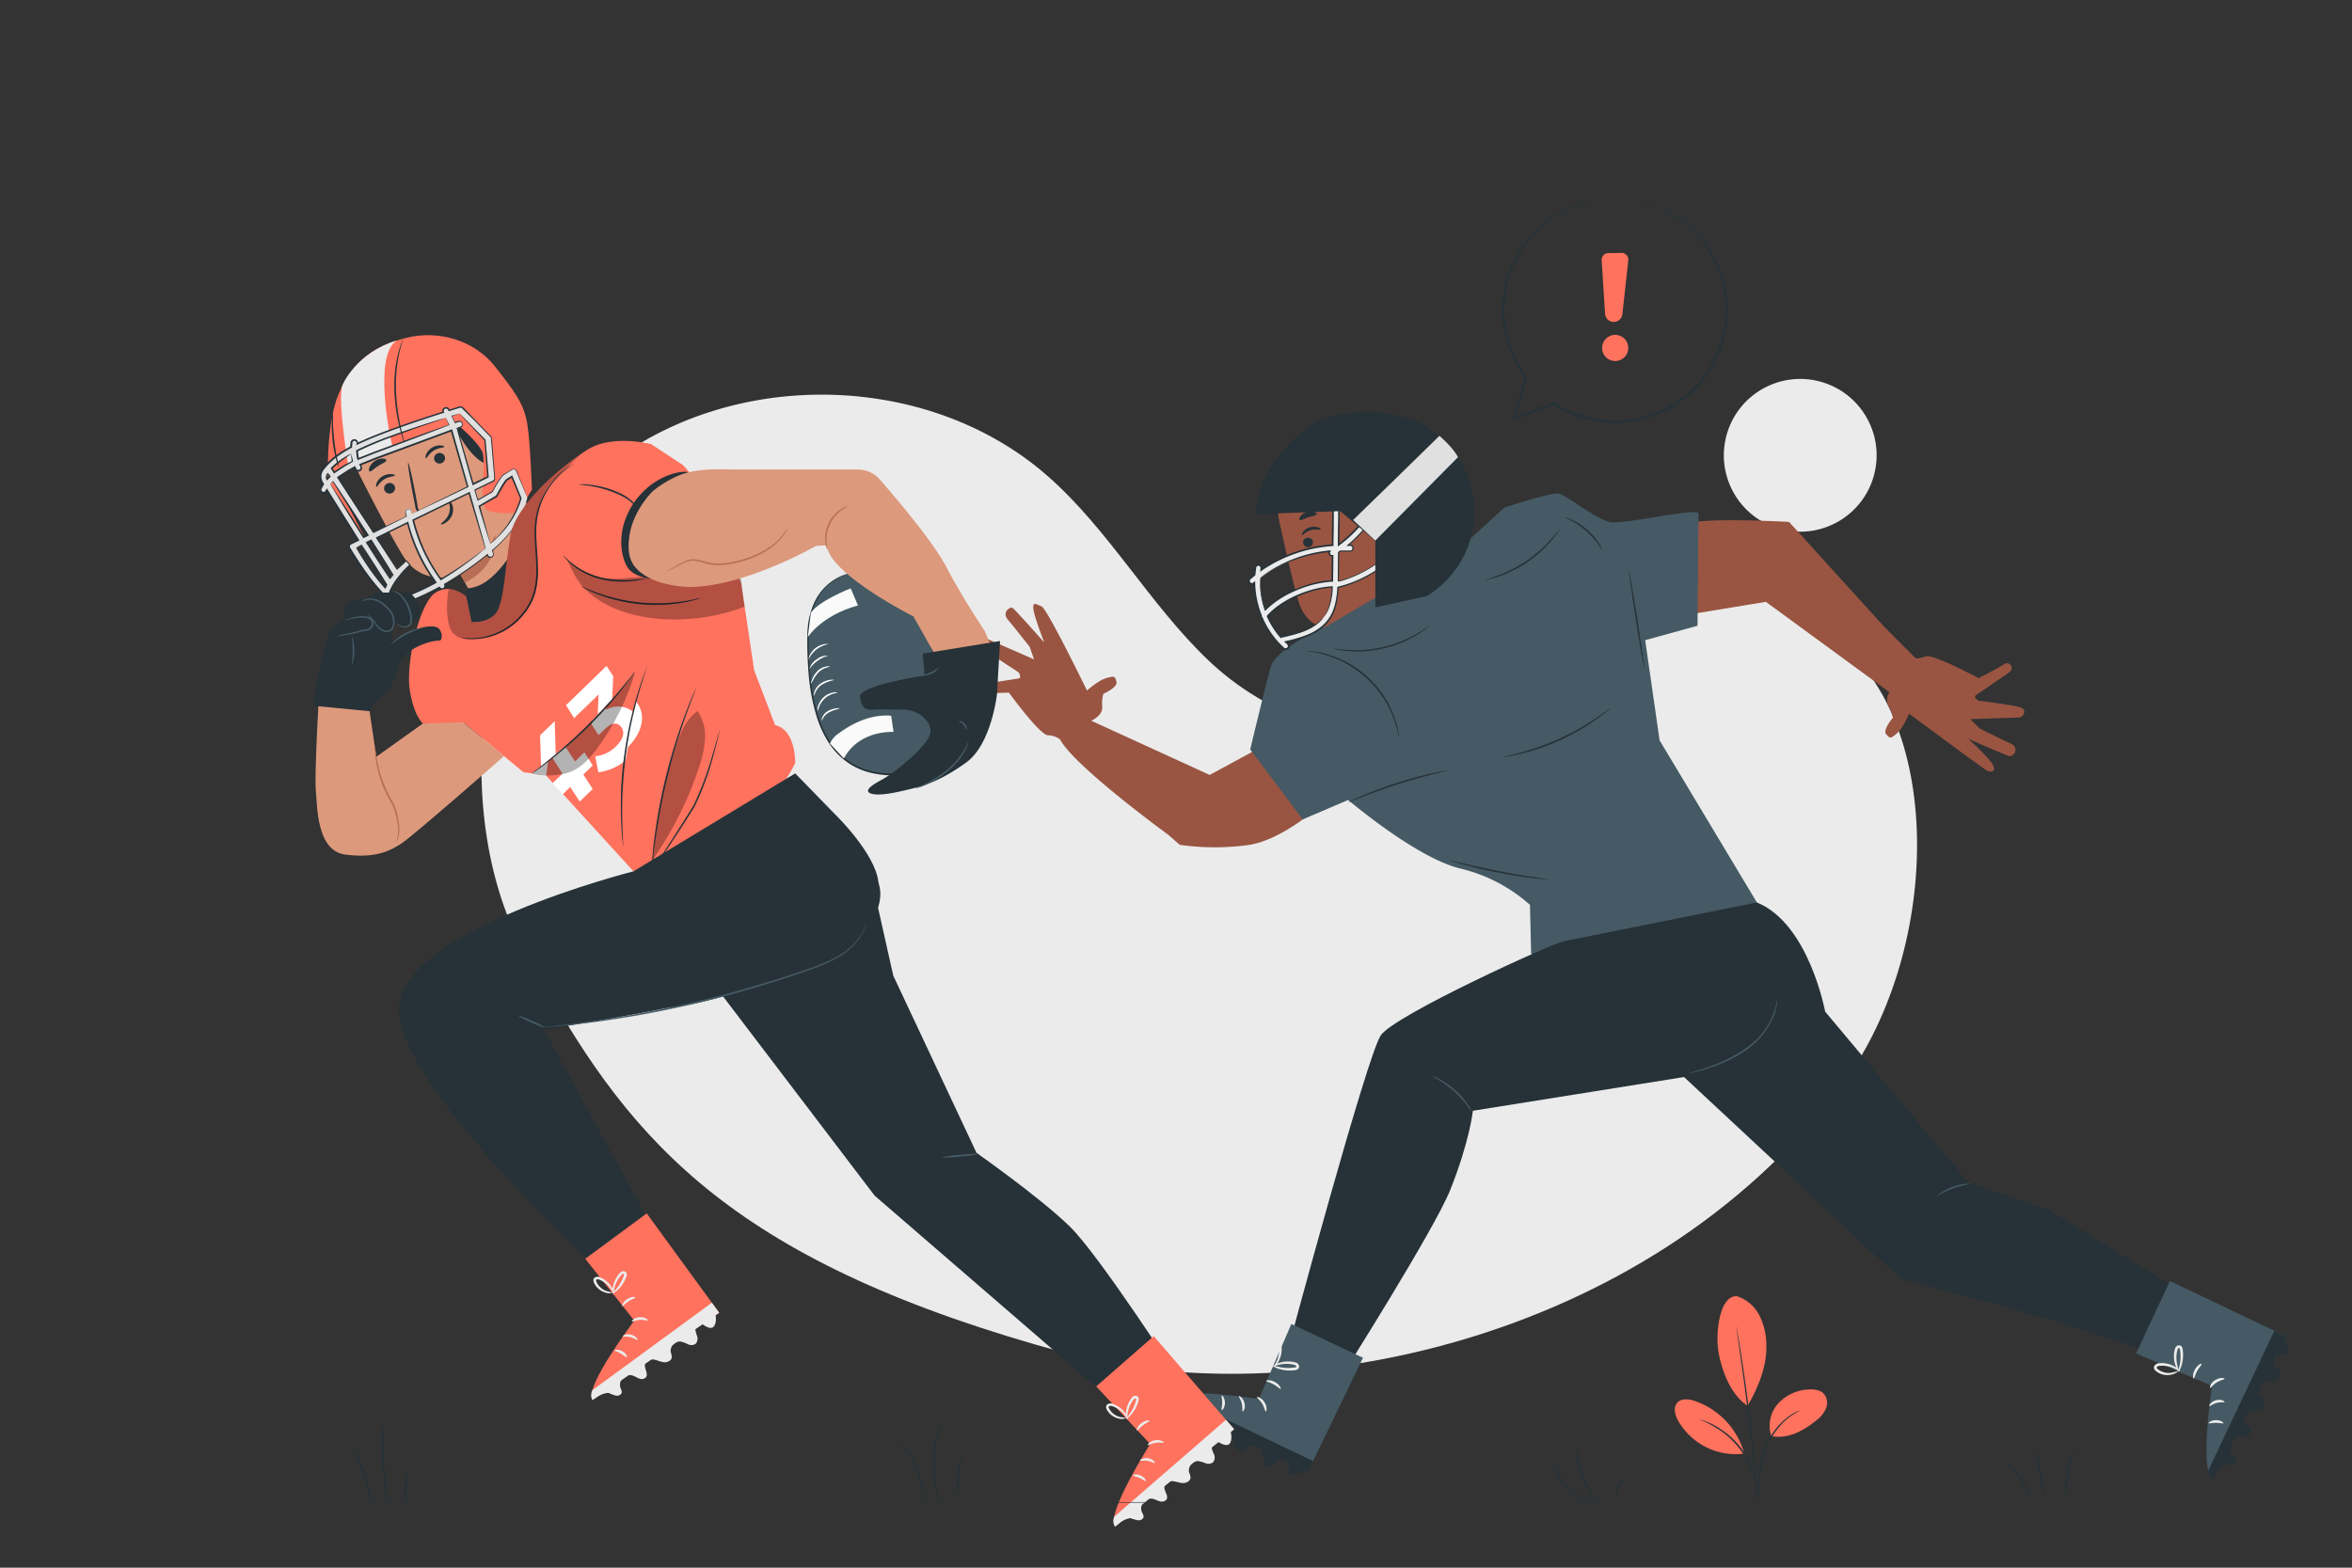 <svg xmlns="http://www.w3.org/2000/svg" viewBox="0 0 750 500"><rect x="0" y="0" width="750" height="500" fill="#333333" stroke="none"/><g id="freepik--background-simple--inject-6"><circle cx="574.03" cy="145.21" r="24.36" transform="translate(287.84 663.56) rotate(-75.29)" style="fill:#ebebeb"></circle><path d="M172.33,311.93c-30.59-43.3-23-123.86,16.48-159.28s105.61-35.76,145.39-.71c19.45,17.13,32.27,40.63,51,58.55S433.3,240.15,455.61,227c13.51-8,40.05-31.64,54.76-37.1,30.57-11.36,52.76-2.11,74.66,14,35.24,25.93,34.4,100.41,1.29,143.6-62.26,81.24-175.1,103.38-246,84.18-105.66-28.61-138.46-66.57-168-119.72" style="fill:#ebebeb"></path></g><g id="freepik--Plants--inject-6"><path d="M553.89,413.42a12.4,12.4,0,0,1,7.29,6.42,21.81,21.81,0,0,1,2.08,9.67c.08,6.44-2.72,13.3-6,18.87-5.93-4-8.19-12-9.08-16.1-1.41-6.51,0-19.14,5.67-18.86" style="fill:#FF725E"></path><path d="M564.84,458.07A10.57,10.57,0,0,1,567,447.66a14,14,0,0,1,9.87-4.5c1.72-.09,3.62.17,4.77,1.45a4.52,4.52,0,0,1,.64,4.54,9.1,9.1,0,0,1-2.94,3.74c-4.27,3.5-9,6.09-14.47,5.18" style="fill:#FF725E"></path><path d="M560.44,478.4a7.46,7.46,0,0,1,0-1.33c0-.93.12-2.15.2-3.6a37.15,37.15,0,0,1,2.21-11.72,22.77,22.77,0,0,1,7-9.61,15.15,15.15,0,0,1,3.11-1.88c.39-.18.71-.28.92-.36a1.36,1.36,0,0,1,.33-.09,24.83,24.83,0,0,0-4.16,2.58,23.53,23.53,0,0,0-6.76,9.53c-1.74,4.29-2,8.56-2.32,11.57-.14,1.52-.25,2.75-.35,3.6A6.92,6.92,0,0,1,560.44,478.4Z" style="fill:#263238"></path><path d="M553.66,423.13a2.08,2.08,0,0,1,.14.56c.08.42.18,1,.31,1.63.25,1.41.59,3.46,1,6,.8,5.07,1.82,12.08,2.77,19.85S559.52,466,560,471.1c.21,2.55.37,4.62.46,6,0,.68.07,1.23.1,1.65a2.14,2.14,0,0,1,0,.58,2.84,2.84,0,0,1-.09-.57c0-.42-.11-1-.19-1.64-.15-1.49-.36-3.53-.61-6-.52-5.1-1.27-12.15-2.21-19.91s-1.92-14.79-2.64-19.86c-.35-2.5-.64-4.54-.85-6-.09-.68-.17-1.22-.22-1.64A3.11,3.11,0,0,1,553.66,423.13Z" style="fill:#263238"></path><path d="M556.08,463.1a24.78,24.78,0,0,0-15.68-16.29c-1.9-.63-4.3-.89-5.6.62s-.67,3.87.28,5.62A21.15,21.15,0,0,0,556,463.64" style="fill:#FF725E"></path><path d="M542,452.72a6.55,6.55,0,0,1,1.19.36,11.37,11.37,0,0,1,1.37.52c.52.24,1.14.46,1.76.81s1.34.7,2,1.17a25.12,25.12,0,0,1,2.21,1.56,25.32,25.32,0,0,1,7.59,9.68,22.86,22.86,0,0,1,.95,2.53,20.76,20.76,0,0,1,.62,2.28c.18.69.23,1.35.33,1.91a11.07,11.07,0,0,1,.14,1.46,7.05,7.05,0,0,1,0,1.25c-.11,0-.15-1.78-.81-4.55-.19-.69-.37-1.44-.66-2.23a24,24,0,0,0-1-2.47,27.69,27.69,0,0,0-3.17-5.2,28.38,28.38,0,0,0-4.29-4.33c-.74-.57-1.44-1.12-2.15-1.56s-1.38-.85-2-1.21C543.69,453.35,542,452.82,542,452.72Z" style="fill:#263238"></path><path d="M118.11,480.54c-.09,0-.12-1.21-.37-3.14a33.33,33.33,0,0,0-5.21-14.09c-1.06-1.62-1.83-2.56-1.76-2.62s.24.19.62.6a22,22,0,0,1,1.45,1.81,29.37,29.37,0,0,1,3.59,6.78,28.8,28.8,0,0,1,1.68,7.49,20.64,20.64,0,0,1,.08,2.32A3.06,3.06,0,0,1,118.11,480.54Z" style="fill:#263238"></path><path d="M122.05,452.38a3.83,3.83,0,0,1,.09,1.07c0,.8,0,1.78.08,2.92.06,2.47.14,5.87.31,9.63s.38,7.16.54,9.62c.07,1.14.13,2.12.18,2.92a4.76,4.76,0,0,1,0,1.08,4.15,4.15,0,0,1-.21-1.06c-.1-.69-.22-1.68-.34-2.91-.26-2.45-.53-5.86-.7-9.63s-.2-7.18-.16-9.65c0-1.23.05-2.23.09-2.92A4.92,4.92,0,0,1,122.05,452.38Z" style="fill:#263238"></path><path d="M130.17,468.54c.15,0-.54,2.56-.65,5.75s.34,5.76.18,5.79a18.28,18.28,0,0,1,.47-11.54Z" style="fill:#263238"></path><path d="M286.56,459.88s.26.16.67.52a17.72,17.72,0,0,1,1.6,1.66,23.26,23.26,0,0,1,3.88,6.53,23,23,0,0,1,1.58,7.43,16.11,16.11,0,0,1,0,2.3,2.65,2.65,0,0,1-.14.84c-.09,0,0-1.2-.19-3.12a26.31,26.31,0,0,0-1.69-7.26,26.65,26.65,0,0,0-3.69-6.49C287.36,460.78,286.5,460,286.56,459.88Z" style="fill:#263238"></path><path d="M301.2,452.59c.09.05-.76,1.34-1.6,3.63a25.49,25.49,0,0,0-1.11,4.14,36.55,36.55,0,0,0-.45,5.24,69.16,69.16,0,0,0,.66,9.56l.36,2.9a5,5,0,0,1,.08,1.07,4.07,4.07,0,0,1-.28-1c-.14-.68-.33-1.66-.52-2.88a56.5,56.5,0,0,1-.83-9.62,34.42,34.42,0,0,1,.51-5.31,23.76,23.76,0,0,1,1.23-4.19,13,13,0,0,1,.7-1.52,7.52,7.52,0,0,1,.63-1.1A4.05,4.05,0,0,1,301.2,452.59Z" style="fill:#263238"></path><path d="M307.26,463.39a38,38,0,0,0-1.56,15.29,7.82,7.82,0,0,1-.48-2.25,25.37,25.37,0,0,1,1.12-10.94A7.37,7.37,0,0,1,307.26,463.39Z" style="fill:#263238"></path><path d="M508.23,479.3a2.66,2.66,0,0,1-.81-.18,13.3,13.3,0,0,1-2.1-.8,20,20,0,0,1-10-10.54,14,14,0,0,1-.69-2.14,2.81,2.81,0,0,1-.14-.81c.09,0,.39,1.11,1.17,2.8A22.07,22.07,0,0,0,505.48,478C507.14,478.85,508.26,479.21,508.23,479.3Z" style="fill:#263238"></path><path d="M510.7,479.55s-.26-.14-.67-.47a17.1,17.1,0,0,1-1.62-1.54,21.71,21.71,0,0,1-5.67-13.34,14.31,14.31,0,0,1,0-2.23,3.09,3.09,0,0,1,.12-.81c.1,0,0,1.16.23,3a24.58,24.58,0,0,0,1.79,7,24.92,24.92,0,0,0,3.79,6.14C509.89,478.72,510.77,479.48,510.7,479.55Z" style="fill:#263238"></path><path d="M519.35,470.39a13.12,13.12,0,0,0-3,3.43,13.34,13.34,0,0,0-1.18,4.41,2.68,2.68,0,0,1-.18-1.38A7.74,7.74,0,0,1,518.1,471C518.81,470.5,519.32,470.33,519.35,470.39Z" style="fill:#263238"></path><path d="M647.23,478.69a33.9,33.9,0,0,0-3.34-7.38,32.55,32.55,0,0,0-5.43-6,7.34,7.34,0,0,1,2,1.36,20.11,20.11,0,0,1,6.32,9.66A7.86,7.86,0,0,1,647.23,478.69Z" style="fill:#263238"></path><path d="M649,461.16a149.88,149.88,0,0,1,3.2,17.55,150.9,150.9,0,0,1-3.2-17.55Z" style="fill:#263238"></path><path d="M661.41,462c.16.05-1.08,3.43-1.78,7.79s-.63,7.95-.8,7.95a9.2,9.2,0,0,1-.18-2.36,35.59,35.59,0,0,1,1.84-11.21A8.45,8.45,0,0,1,661.41,462Z" style="fill:#263238"></path></g><g id="freepik--character-2--inject-6"><path d="M644.23,225.59c-2.48-.75-13.36-2.12-13.36-2.12s-1.69-1.12-.83-1.73l10.69-7.32a1.6,1.6,0,0,0-.2-2.78,1.5,1.5,0,0,0-1.5.22c-1.89,1.29-8.11,4.44-8.11,4.44s-14.57-7.9-17-6.93a8.47,8.47,0,0,1-3,.63L601,200.09l-30.51-33.63s-33.3-1.86-32.33,1.35l0,1.14.65,27,24.29-4,39.41,28.84a4.38,4.38,0,0,0-.4,4.22,10.9,10.9,0,0,1,1.48,3.92s-3.34,3.91-2.12,5.26,1.3,1.5,3.36-.25,3.93-6.32,3.93-6.32,23,17.06,24.59,18c1.82,1,3.42.3,1.91-2.06s-7.64-7.93-7.64-7.93,11.85,5.16,12.82,5.45c1.83.56,3.56-2.66.85-3.87s-10-4.86-10-4.86l-3-3,15.35-.51A1.9,1.9,0,0,0,645.5,227C645.51,226.46,645.22,225.89,644.23,225.59Z" style="fill:#995542"></path><path d="M408,166.57a20.56,20.56,0,0,1,14.13-24l1-.31c11.18-2.69,19.72,5.3,22.1,16.55l11.6,47.05-25.19,7.38c-.62-2.6-3-11.82-3.06-12.1,0,0-11.06,1.56-14.4-9C412.6,187.06,410.13,176.32,408,166.57Z" style="fill:#995542"></path><path d="M415.57,173.37a1.56,1.56,0,0,0,1.91,1.08,1.51,1.51,0,0,0,1.15-1.83,1.58,1.58,0,0,0-1.92-1.08A1.5,1.5,0,0,0,415.57,173.37Z" style="fill:#263238"></path><path d="M415.18,170.65c.25.14,1.13-1.05,2.76-1.54s3.06,0,3.17-.29-.23-.41-.87-.63a4.32,4.32,0,0,0-2.61,0,4.12,4.12,0,0,0-2.12,1.47C415.12,170.18,415.06,170.59,415.18,170.65Z" style="fill:#263238"></path><path d="M414.42,165.86c.4.28,1.4-.44,2.74-.86s2.56-.51,2.71-1c.05-.22-.24-.53-.84-.73a4,4,0,0,0-2.42.07,4,4,0,0,0-2,1.41C414.29,165.29,414.24,165.72,414.42,165.86Z" style="fill:#263238"></path><path d="M338,235.79c4.55,8.65,34.56,30.47,34.56,30.47l3.64,3.19a79.1,79.1,0,0,0,22.28,0c10.92-1.82,22.74-12.74,22.74-12.74l-12.41-22.06-23.06,12.51L348,229.88s3.67-1.62,3.49-4.41a11.14,11.14,0,0,1,.35-4.18s4.7-2.09,4.18-3.83-.52-1.92-3.14-1.22-6.26,4-6.26,4-12.72-26.12-14.46-26.82-3-1.74-2.61,1S333,204.92,333,204.92s-9.23-10.45-10.1-11-3.48,1.4-1.56,3.66,7,8.71,7,8.71l1.39,4-15.14-6.62s-2.79,1.4-.88,3.14,11.15,7.66,11.15,7.66,1,1.74,0,1.91-14.45,2.27-14.45,2.27-.18,3.13,2.09,2.78,9.22-.52,9.22-.52,9.76,13.41,12.37,13.58A7.21,7.21,0,0,1,338,235.79Z" style="fill:#995542"></path><path d="M423.29,199.59s-16.4,6.91-18.13,13.24-6.5,26.22-6.5,26.22l16.75,22.3,14.5-6.21S451.5,273.56,465.6,277a51,51,0,0,1,22.27,11.6l.38,15.77,74.64-12.11-33.68-56.13-4.6-31.94,16.69-4.61.32-35.86c-.54-1.9-25.06,3.93-28.61,2.72-5.62-1.9-13.52-8.44-15.82-9s-17.48,4.45-17.48,4.45l-13.82,12.66" style="fill:#455a64"></path><path d="M448.54,171.74a.93.93,0,0,0-1.31.16,38.63,38.63,0,0,1-20,13.39h-.54c0-.3,0-.6,0-.89l.1-8.25c.21-.14.42-.27.62-.42,1,0,2,0,3,.07a.94.94,0,0,0,.12-1.87c-.25,0-.51,0-.76,0a42.58,42.58,0,0,0,10.74-13.49.94.94,0,0,0-1.67-.85,40.78,40.78,0,0,1-12,14.28l.21-17.21a1,1,0,0,0-.93-1h0a.94.94,0,0,0-.94.92l-.2,17.35a45.51,45.51,0,0,0-22.88,7.93c0-.18.05-.36.08-.54a1,1,0,0,0-.77-1.08.93.93,0,0,0-1.08.77c-.13.78-.21,1.57-.27,2.36-.51.39-1,.79-1.49,1.21a.94.94,0,0,0-.11,1.32,1,1,0,0,0,.72.32.91.91,0,0,0,.6-.22l.2-.16a29.28,29.28,0,0,0,2.15,10.56.91.91,0,0,0,.3.72,28.16,28.16,0,0,0,6.94,9.72.91.91,0,0,0,.62.24.93.93,0,0,0,.7-.31.94.94,0,0,0-.07-1.32c-.24-.21-.46-.44-.69-.66,5.38-1.19,10.76-2.81,13.83-7.1,2.2-3.06,2.74-6.84,2.89-10.31l1-.26.07,0a40.45,40.45,0,0,0,20.95-14.06A.93.93,0,0,0,448.54,171.74ZM401.9,184.36a43.66,43.66,0,0,1,22.15-8.48.93.93,0,0,0,.79,1.44l.12,0-.08,7.06c0,.32,0,.62,0,.93-7.57.37-16.51,4.23-21.4,9.3A27,27,0,0,1,401.9,184.36Zm20.37,12.25c-2.84,4-8,5.36-13.51,6.54a.76.76,0,0,0-.26.11,26.71,26.71,0,0,1-4.26-6.73c4.31-5,13.21-8.94,20.56-9.36C424.64,190.8,424.12,194,422.27,196.61Z" style="fill:#ebebeb"></path><path d="M448.54,171.74a.93.93,0,0,0-1.31.16,38.63,38.63,0,0,1-20,13.39h-.54c0-.3,0-.6,0-.89l.1-8.25c.21-.14.42-.27.62-.42,1,0,2,0,3,.07a.94.94,0,0,0,.12-1.87c-.25,0-.51,0-.76,0a42.58,42.58,0,0,0,10.74-13.49.94.94,0,0,0-1.67-.85,40.78,40.78,0,0,1-12,14.28l.21-17.21a1,1,0,0,0-.93-1h0a.94.94,0,0,0-.94.92l-.2,17.35a45.51,45.51,0,0,0-22.88,7.93c0-.18.05-.36.08-.54a1,1,0,0,0-.77-1.08.93.93,0,0,0-1.08.77c-.13.78-.21,1.57-.27,2.36-.51.39-1,.79-1.49,1.21a.94.94,0,0,0-.11,1.32,1,1,0,0,0,.72.32.91.91,0,0,0,.6-.22l.2-.16a29.28,29.28,0,0,0,2.15,10.56.91.91,0,0,0,.3.72,28.16,28.16,0,0,0,6.94,9.72.91.91,0,0,0,.62.24.93.93,0,0,0,.7-.31.94.94,0,0,0-.07-1.32c-.24-.21-.46-.44-.69-.66,5.38-1.19,10.76-2.81,13.83-7.1,2.2-3.06,2.74-6.84,2.89-10.31l1-.26.07,0a40.45,40.45,0,0,0,20.95-14.06A.93.93,0,0,0,448.54,171.74ZM401.9,184.36a43.66,43.66,0,0,1,22.15-8.48.93.93,0,0,0,.79,1.44l.12,0-.08,7.06c0,.32,0,.62,0,.93-7.57.37-16.51,4.23-21.4,9.3A27,27,0,0,1,401.9,184.36Zm20.37,12.25c-2.84,4-8,5.36-13.51,6.54a.76.76,0,0,0-.26.11,26.71,26.71,0,0,1-4.26-6.73c4.31-5,13.21-8.94,20.56-9.36C424.64,190.8,424.12,194,422.27,196.61Z" style="fill:none"></path><path d="M422.27,196.61a18.88,18.88,0,0,0,1.17-2.38,21.89,21.89,0,0,0,1.17-7.06l.2.2a31.71,31.71,0,0,0-8.12,1.73,34,34,0,0,0-8.82,4.52,21.22,21.22,0,0,0-3.44,3.07l0-.27a26.78,26.78,0,0,0,4.2,6.69l-.28-.05a3.18,3.18,0,0,1,.89-.25c.27-.07.55-.13.82-.18l1.59-.37c1-.26,2-.53,2.9-.82a20.38,20.38,0,0,0,4.46-2,14.88,14.88,0,0,0,3.22-2.83s0,.09-.15.25-.26.4-.51.68a11,11,0,0,1-2.41,2.12,19.21,19.21,0,0,1-4.49,2.14c-.91.31-1.88.59-2.92.86l-1.59.39-.83.19a3.67,3.67,0,0,0-.76.22l-.16.1-.12-.15a26.71,26.71,0,0,1-4.32-6.78l-.06-.15.1-.12a21.79,21.79,0,0,1,3.52-3.16,33.75,33.75,0,0,1,9-4.55,31.05,31.05,0,0,1,8.25-1.67H425v.21a21,21,0,0,1-1.36,7.13,10.35,10.35,0,0,1-.94,1.75A2.85,2.85,0,0,1,422.27,196.61Z" style="fill:#263238"></path><path d="M401.9,184.36s0,.26,0,.72,0,1.17.1,2.06a28,28,0,0,0,1.6,7.39l-.3-.07a30,30,0,0,1,8.83-6.09A35.19,35.19,0,0,1,424.81,185h0l-.24.25c0-2.76.07-5.45.11-8l.28.25a1.17,1.17,0,0,1-1.15-1.8l.22.38a44.37,44.37,0,0,0-16.37,4.75,47.57,47.57,0,0,0-4.3,2.51l-1.1.72a3.42,3.42,0,0,1-.4.25s.1-.11.34-.3.59-.47,1.07-.81a39.12,39.12,0,0,1,4.24-2.64,43.24,43.24,0,0,1,16.48-5l.5,0-.27.42a.68.68,0,0,0,0,.74.67.67,0,0,0,.68.31l.29-.07v.32c0,2.54-.06,5.22-.09,8v.23l-.24,0h-.05a35.13,35.13,0,0,0-12.47,3.25,29.87,29.87,0,0,0-8.77,5.92l-.21.21-.09-.28a26.6,26.6,0,0,1-1.46-7.49,20.72,20.72,0,0,1,0-2.08A2.85,2.85,0,0,1,401.9,184.36Z" style="fill:#263238"></path><path d="M448.54,171.74a.73.73,0,0,1,.3.35.89.89,0,0,1,.07.58,1.54,1.54,0,0,1-.4.69,38.69,38.69,0,0,1-3.56,4,39.9,39.9,0,0,1-6.7,5.27,40.6,40.6,0,0,1-10.46,4.65h0l-1.08.29.13-.16a27.17,27.17,0,0,1-.82,5.91A13.53,13.53,0,0,1,423,199a16.19,16.19,0,0,1-5.82,3.87A42.31,42.31,0,0,1,410,205l.1-.36.68.65a1.15,1.15,0,0,1-1.48,1.77,26.64,26.64,0,0,1-2.76-2.86,29.31,29.31,0,0,1-4.3-7l.06.08a1.16,1.16,0,0,1-.39-.9l0,.09a29.84,29.84,0,0,1-2.18-10.63l.4.18a1.67,1.67,0,0,1-.58.38,1.17,1.17,0,0,1-.76,0,1.17,1.17,0,0,1-.43-2c.18-.17.34-.28.51-.43l1-.83-.09.17c.05-.46.11-.93.16-1.41l.09-.72a1.37,1.37,0,0,1,.28-.81,1.19,1.19,0,0,1,1.68-.15,1.22,1.22,0,0,1,.42.83,7.38,7.38,0,0,1-.09.81l-.39-.24a45.89,45.89,0,0,1,23-8l-.24.26c0-.26,0-.53,0-.81,0-3.21.08-6.38.11-9.53q0-2.35.06-4.68l0-2.33a1.19,1.19,0,0,1,2.12-.72,1.26,1.26,0,0,1,.26.67v1.73l0,2.28-.06,4.5c0,3-.07,5.9-.11,8.78l-.38-.2a41.38,41.38,0,0,0,7.58-7.36,40.27,40.27,0,0,0,2.91-4.19c.44-.71.84-1.44,1.23-2.17.1-.2.17-.35.3-.57a1.16,1.16,0,0,1,1.94,0,1.2,1.2,0,0,1,.19.72,1.6,1.6,0,0,1-.23.65c-.2.36-.38.72-.58,1.08-.39.7-.79,1.4-1.22,2.07A42.74,42.74,0,0,1,430,174l-.12-.35c.31,0,.57,0,.9.05a1.14,1.14,0,0,1,0,2.22,5.15,5.15,0,0,1-.88,0l-.82,0-1.61,0,.1,0-.61.42.07-.15c0,3.27-.09,6.31-.13,9.14l-.15-.16.54,0h-.05a38.55,38.55,0,0,0,16.36-9.34,41.74,41.74,0,0,0,3.42-3.71,1.37,1.37,0,0,1,.57-.51,1,1,0,0,1,.56-.05.76.76,0,0,1,.39.21,1.09,1.09,0,0,0-.4-.16,1,1,0,0,0-1.05.56,37.44,37.44,0,0,1-3.38,3.79,38.64,38.64,0,0,1-6.38,5,39.43,39.43,0,0,1-10,4.47h-.74v-.15q0-4.25.09-9.14v-.09l.08-.06.61-.42.05,0h.06l1.62,0,.83,0a6.73,6.73,0,0,0,.78,0,.75.75,0,0,0,.5-1.06.73.73,0,0,0-.53-.4c-.24,0-.57,0-.85,0l-.5,0,.39-.32a43.06,43.06,0,0,0,6.11-6.3,42.36,42.36,0,0,0,2.67-3.81c.42-.67.82-1.35,1.21-2.06.19-.34.37-.71.56-1.06a1.15,1.15,0,0,0,.18-.48.77.77,0,0,0-.11-.45.74.74,0,0,0-.83-.28.65.65,0,0,0-.36.29l-.28.53c-.39.74-.8,1.47-1.24,2.2a40.61,40.61,0,0,1-2.93,4.24A41.41,41.41,0,0,1,427,174l-.4.3v-.5q0-4.31.1-8.78c0-1.49,0-3,.05-4.5l0-2.27v-1.7a.67.67,0,0,0-.9-.61.67.67,0,0,0-.46.64l0,2.32-.06,4.69q0,4.71-.11,9.53c0,.27,0,.55,0,.8v.24H425a45.37,45.37,0,0,0-22.74,7.89l-.45.31.06-.55c0-.24.08-.55.08-.71a.69.69,0,0,0-1.22-.39,1,1,0,0,0-.18.56c0,.24-.05.48-.08.71-.05.47-.11.94-.16,1.39v.11l-.08.06-1,.83-.49.4a.68.68,0,0,0-.21.42.69.69,0,0,0,.91.73,1.45,1.45,0,0,0,.42-.28l.39-.31v.49a29.25,29.25,0,0,0,2.13,10.47v.09a.72.72,0,0,0,.23.55l0,0,0,0a28.83,28.83,0,0,0,4.21,6.88,27.54,27.54,0,0,0,2.69,2.8.73.73,0,0,0,1.15-.44.71.71,0,0,0-.23-.66l-.69-.67-.28-.27.39-.09a41.93,41.93,0,0,0,7.06-2.07,16.07,16.07,0,0,0,5.69-3.76,13,13,0,0,0,3-5.55,26.38,26.38,0,0,0,.84-5.83v-.12l.12,0,1.05-.27h0a40.2,40.2,0,0,0,10.41-4.55,41.55,41.55,0,0,0,10.33-9.09,1.05,1.05,0,0,0,.36-1.2A1.07,1.07,0,0,0,448.54,171.74Z" style="fill:#263238"></path><path d="M455,190.1a31.61,31.61,0,0,0-.47-54.26c-9.38-5.5-26-5.91-35.51-.68s-18.11,17.93-18.51,28.8l26.84-.94,11.21,9.43v21.29Z" style="fill:#263238"></path><path d="M431.48,165.85C440.6,157,449.9,147.93,459,139c0,0,4.32,3.65,5.92,6.81l-26.36,26.6Z" style="fill:#e0e0e0"></path><path d="M446.18,235.23a14.39,14.39,0,0,1-.41-1.65,35.52,35.52,0,0,0-1.36-4.42A33.24,33.24,0,0,0,423,209a36.21,36.21,0,0,0-4.49-1.1,12.92,12.92,0,0,1-1.67-.31,1.23,1.23,0,0,1,.44,0c.29,0,.72,0,1.26.12a28.4,28.4,0,0,1,4.56.94A32.38,32.38,0,0,1,444.75,229a29.34,29.34,0,0,1,1.21,4.49c.12.54.16,1,.2,1.26A1.36,1.36,0,0,1,446.18,235.23Z" style="fill:#263238"></path><path d="M461.6,245.72a5.53,5.53,0,0,1-1.26.37l-3.46.87c-2.92.74-6.94,1.83-11.32,3.23s-8.27,2.86-11.08,3.95l-3.32,1.31a6.78,6.78,0,0,1-1.24.44,7.06,7.06,0,0,1,1.16-.62c.76-.37,1.88-.87,3.27-1.46,2.77-1.19,6.67-2.69,11.06-4.1s8.43-2.45,11.38-3.1c1.48-.33,2.68-.57,3.51-.71A6.75,6.75,0,0,1,461.6,245.72Z" style="fill:#263238"></path><path d="M493.71,280.46a7,7,0,0,1-1.26,0c-.8-.07-2-.19-3.4-.36-2.86-.34-6.8-.93-11.13-1.77s-8.19-1.77-11-2.53c-1.39-.37-2.51-.69-3.28-.94a6.32,6.32,0,0,1-1.18-.42,6.23,6.23,0,0,1,1.23.23l3.32.78c2.8.67,6.68,1.54,11,2.38s8.24,1.48,11.08,1.91l3.37.52A5.93,5.93,0,0,1,493.71,280.46Z" style="fill:#263238"></path><path d="M513.51,225.83a8.14,8.14,0,0,1-1.11,1c-.73.63-1.83,1.48-3.22,2.49a69.77,69.77,0,0,1-24.31,11.09c-1.67.4-3,.67-4,.81a7.6,7.6,0,0,1-1.48.18,9.51,9.51,0,0,1,1.44-.37c.94-.2,2.29-.53,3.94-1A78.49,78.49,0,0,0,509,229c1.42-1,2.55-1.77,3.31-2.34A8.54,8.54,0,0,1,513.51,225.83Z" style="fill:#263238"></path><path d="M519.43,182c.14,0,1.35,6.95,2.7,15.57s2.34,15.63,2.2,15.65-1.35-6.94-2.7-15.57S519.29,182,519.43,182Z" style="fill:#263238"></path><path d="M511,175.63A25.69,25.69,0,0,0,498.8,165a7.48,7.48,0,0,1,2.32.76,20,20,0,0,1,8.83,7.66A7.93,7.93,0,0,1,511,175.63Z" style="fill:#263238"></path><path d="M497.36,168.76a5.5,5.5,0,0,1-.6,1,30,30,0,0,1-1.92,2.52,38.51,38.51,0,0,1-17.11,11.62,30.33,30.33,0,0,1-3.05.85,4.35,4.35,0,0,1-1.14.19c0-.09,1.58-.47,4.07-1.38a44.23,44.23,0,0,0,9.19-4.72,43.68,43.68,0,0,0,7.77-6.8C496.34,170.06,497.28,168.71,497.36,168.76Z" style="fill:#263238"></path><path d="M455.7,199.71a6.53,6.53,0,0,1-1,.83,14.06,14.06,0,0,1-1.2.88c-.48.32-1,.71-1.65,1.07a35.1,35.1,0,0,1-4.58,2.35,40.1,40.1,0,0,1-6,1.95,41.37,41.37,0,0,1-6.23.92,35.76,35.76,0,0,1-5.14-.06c-.73,0-1.38-.15-2-.22a14.75,14.75,0,0,1-1.47-.25,6.62,6.62,0,0,1-1.23-.31c0-.1,1.79.26,4.68.42a39.94,39.94,0,0,0,5.09,0,39.18,39.18,0,0,0,12.07-2.84,37.73,37.73,0,0,0,4.57-2.22C454.21,200.75,455.64,199.63,455.7,199.71Z" style="fill:#263238"></path><path d="M498.74,300.19c-3.25.43-54,23.55-58.42,30s-29.11,98.32-29.11,98.32l16.52,10.55s29.66-46.86,34.75-59.61c6.21-15.58,7.19-25.18,7.19-25.18L537,343.51,606.18,408s73.32,18,100.23,32.13l8.93-16-62-38.27L627.53,377,582,322.65s-5.17-28.13-21.79-34.82Z" style="fill:#263238"></path><path d="M538.68,342.31a8.32,8.32,0,0,1,1.48-.52c1-.3,2.35-.73,4.05-1.31a47.51,47.51,0,0,0,12.5-6.14,23,23,0,0,0,10.09-16.28s0,.14,0,.41a10.15,10.15,0,0,1-.08,1.16,17.34,17.34,0,0,1-1,4.15,24.7,24.7,0,0,1-8.69,11,44.32,44.32,0,0,1-12.69,6.07c-1.72.54-3.13.92-4.1,1.16A9,9,0,0,1,538.68,342.31Z" style="fill:#455a64"></path><path d="M628.59,377.53c0,.16-2.59.34-5.59,1.41s-5.15,2.54-5.24,2.41a16.39,16.39,0,0,1,10.83-3.82Z" style="fill:#455a64"></path><path d="M456.77,343.24a8.69,8.69,0,0,1,2.32,1,25.4,25.4,0,0,1,9,8.11,9.06,9.06,0,0,1,1.23,2.21,19.89,19.89,0,0,1-1.52-2,31.86,31.86,0,0,0-4.06-4.43,33,33,0,0,0-4.83-3.58A20,20,0,0,1,456.77,343.24Z" style="fill:#455a64"></path><path d="M411.79,422.27l-10.37,23.92s-27-4.2-29.32,0l44.84,23.48,17.69-36.62Z" style="fill:#455a64"></path><path d="M416.94,469.7l1.78-3.69-44.08-21.16a3.49,3.49,0,0,0-2.93,1.58Z" style="fill:#263238"></path><path d="M400.79,445.61c-.1.23,1,.86,1.72,2.1s.89,2.46,1.14,2.47.53-1.44-.41-2.93S400.84,445.38,400.79,445.61Z" style="fill:#ebebeb"></path><path d="M395.05,445.31c-.15.19.63,1,.94,2.33s.05,2.41.28,2.5,1-1.09.55-2.71S395.16,445.1,395.05,445.31Z" style="fill:#ebebeb"></path><path d="M389.6,449.74c.18.15,1-.82,1-2.31s-.8-2.48-1-2.34.15,1.1.13,2.33S389.39,449.61,389.6,449.74Z" style="fill:#ebebeb"></path><path d="M403.76,440.42c0,.25,1.16.43,2.38,1.11s2,1.56,2.22,1.42-.35-1.38-1.8-2.17S403.73,440.19,403.76,440.42Z" style="fill:#ebebeb"></path><path d="M405.94,435.63a4.74,4.74,0,0,0,2.29,1.08,11.19,11.19,0,0,0,2.75.4,10.24,10.24,0,0,0,1.64-.07,2.88,2.88,0,0,0,.95-.21,1.06,1.06,0,0,0,.67-1.13,1.36,1.36,0,0,0-.74-1,3.4,3.4,0,0,0-.91-.29,8.9,8.9,0,0,0-1.66-.19,9,9,0,0,0-2.77.38,4.35,4.35,0,0,0-2.23,1.21c.07.13.92-.33,2.38-.62a9.94,9.94,0,0,1,2.59-.18,9.17,9.17,0,0,1,1.51.22c.54.11.95.3,1,.57,0,.11,0,.14-.18.24a2.64,2.64,0,0,1-.69.15,13.94,13.94,0,0,1-1.54.11,13.45,13.45,0,0,1-2.61-.21A19.47,19.47,0,0,0,405.94,435.63Z" style="fill:#ebebeb"></path><path d="M406.08,436.09c.06.07.88-.52,1.65-1.92a8.47,8.47,0,0,0,.89-2.66,8.2,8.2,0,0,0,.07-1.66,2.12,2.12,0,0,0-.9-1.86,1.19,1.19,0,0,0-1.26.19,3.22,3.22,0,0,0-.64.72,5.53,5.53,0,0,0-.73,1.54,5.8,5.8,0,0,0-.15,2.83c.32,1.61,1.13,2.32,1.18,2.26a22.26,22.26,0,0,1-.58-2.35,5.76,5.76,0,0,1,.3-2.49,5.54,5.54,0,0,1,.67-1.3c.3-.45.67-.76.83-.62s.44.65.44,1.13a8.41,8.41,0,0,1,0,1.51,9,9,0,0,1-.65,2.49C406.61,435.27,406,436,406.08,436.09Z" style="fill:#ebebeb"></path><path d="M372.65,446.92c.85,0,3.52,2.3,3.68,3.13a19,19,0,0,0,.35,2.51c.28.8,1.16,1.5,1.93,1.15.41-.18.65-.6.94-.93a3.22,3.22,0,0,1,5.57,1.39,23.78,23.78,0,0,1,.16,2.39,2.06,2.06,0,0,0,1.31,1.85c1.61.38,2.49-2.18,4.12-2.39,1.13-.15,2.06.92,2.41,2s.35,2.26.79,3.3,1.6,2,2.65,1.53a6,6,0,0,0,1.4-1.14,3.07,3.07,0,0,1,4.58,1.23,10.74,10.74,0,0,1,.36,2.61,2.52,2.52,0,0,0,1.31,2.14,2.55,2.55,0,0,0,2.52-.8,9,9,0,0,1,2.09-1.83c.84-.4,2.09-.18,2.35.72,0,0-1.05,4.21,1,4.51s3.72-1.63,4.54-1.69.12-1.7.12-1.7L373.32,445.8Z" style="fill:#263238"></path><path d="M681.14,431.68,705.35,442s-4.09,27.25.2,29.59L729,426.22l-37.07-17.66Z" style="fill:#455a64"></path><path d="M729,426.22l-3.74-1.78-21.11,44.61a3.5,3.5,0,0,0,1.61,2.95Z" style="fill:#263238"></path><path d="M704.77,442.65c.23.1.86-1,2.11-1.75s2.47-.91,2.48-1.16-1.45-.53-3,.43S704.54,442.61,704.77,442.65Z" style="fill:#ebebeb"></path><path d="M704.49,448.44c.2.16,1-.64,2.36-1s2.43-.06,2.52-.29-1.11-1-2.74-.55S704.28,448.34,704.49,448.44Z" style="fill:#ebebeb"></path><path d="M709,453.93c.15-.19-.83-1-2.34-1s-2.5.82-2.36,1,1.11-.16,2.35-.14S708.87,454.14,709,453.93Z" style="fill:#ebebeb"></path><path d="M699.51,439.69c.25,0,.43-1.18,1.11-2.42s1.56-2,1.42-2.25-1.39.37-2.18,1.84S699.28,439.71,699.51,439.69Z" style="fill:#ebebeb"></path><path d="M694.66,437.51c.1.05.65-.78,1.08-2.32a11.4,11.4,0,0,0,.39-2.77,11.82,11.82,0,0,0-.08-1.66,2.93,2.93,0,0,0-.21-1,1.1,1.1,0,0,0-1.15-.67,1.39,1.39,0,0,0-1,.75,3.08,3.08,0,0,0-.28.92,8.87,8.87,0,0,0,.21,4.47c.49,1.54,1.16,2.3,1.24,2.24s-.34-.92-.64-2.39a10.07,10.07,0,0,1-.2-2.62,9.29,9.29,0,0,1,.22-1.52c.1-.55.29-1,.57-1,.1,0,.14,0,.23.17a2.41,2.41,0,0,1,.16.7,14.38,14.38,0,0,1,.12,1.56,14,14,0,0,1-.19,2.64A19.7,19.7,0,0,0,694.66,437.51Z" style="fill:#ebebeb"></path><path d="M695.12,437.37c.08-.07-.52-.89-1.94-1.66a8.42,8.42,0,0,0-2.69-.88,7.72,7.72,0,0,0-1.68-.07,2.11,2.11,0,0,0-1.86.93,1.17,1.17,0,0,0,.19,1.27,3.42,3.42,0,0,0,.73.63,5.82,5.82,0,0,0,4.42.87c1.62-.34,2.33-1.15,2.27-1.21a20.93,20.93,0,0,1-2.36.61,6,6,0,0,1-2.52-.29,5.34,5.34,0,0,1-1.32-.68c-.46-.3-.77-.67-.63-.83a1.45,1.45,0,0,1,1.14-.45,8.53,8.53,0,0,1,4,.65C694.3,436.84,695,437.47,695.12,437.37Z" style="fill:#ebebeb"></path><path d="M706.24,471.05c0-.86,2.31-3.57,3.15-3.74a19.51,19.51,0,0,0,2.53-.36c.8-.28,1.51-1.18,1.15-2a3.16,3.16,0,0,0-1-.94,3.24,3.24,0,0,1,1.37-5.63c.79-.19,1.62-.07,2.42-.18a2,2,0,0,0,1.85-1.33c.39-1.62-2.2-2.49-2.43-4.14-.15-1.14.92-2.09,2-2.45s2.28-.36,3.33-.81,2-1.63,1.53-2.69a6.13,6.13,0,0,0-1.16-1.4,3.11,3.11,0,0,1,1.21-4.64,11.51,11.51,0,0,1,2.63-.37,2.11,2.11,0,0,0,1.33-3.87,9.48,9.48,0,0,1-1.85-2.11c-.41-.84-.19-2.1.71-2.37,0,0,4.26,1,4.55-1s-1.66-3.75-1.74-4.58-1.71-.11-1.71-.11l-21,44Z" style="fill:#263238"></path></g><g id="freepik--character-1--inject-6"><path d="M114.71,151.61a23,23,0,0,1,8.46-30l1-.62c11.32-6.08,22.8.14,28.56,11.63l25.86,47.56L153.48,195.3c-1.41-2.63-6.57-11.93-6.74-12.21,0,0-11.51,4.82-18.09-5.6C125.47,172.45,119.76,161.54,114.71,151.61Z" style="fill:#dd997c"></path><path d="M161.63,150.07a89.11,89.11,0,0,0-3.68-14.9,31.15,31.15,0,0,0-8.3-12.75c-.59-.51-4.94-3.7-5.59-3.26-.46.31,3,3.64,2.95,4.19-.16,5.3,1.83,10.48,4.72,14.92a69.85,69.85,0,0,0,9.9,11.8" style="fill:#263238"></path><path d="M146.74,183.09a29.78,29.78,0,0,0,11.19-12.44s1.36,9.69-9.7,15.18Z" style="fill:#b76e55"></path><path d="M122.69,156.57a1.76,1.76,0,0,0,2.37.63,1.67,1.67,0,0,0,.72-2.3,1.76,1.76,0,0,0-2.37-.63A1.67,1.67,0,0,0,122.69,156.57Z" style="fill:#263238"></path><path d="M120,155.3c.31.08.93-1.46,2.54-2.44s3.3-.91,3.35-1.21-.37-.38-1.12-.44a4.89,4.89,0,0,0-2.83.73,4.59,4.59,0,0,0-1.87,2.19C119.84,154.81,119.89,155.27,120,155.3Z" style="fill:#263238"></path><path d="M138.62,147a1.76,1.76,0,0,0,2.38.62,1.68,1.68,0,0,0,.71-2.3,1.76,1.76,0,0,0-2.37-.63A1.69,1.69,0,0,0,138.62,147Z" style="fill:#263238"></path><path d="M135.8,146.15c.3.08.93-1.46,2.54-2.45s3.3-.9,3.35-1.21c0-.14-.37-.38-1.12-.43a4.71,4.71,0,0,0-2.83.73,4.59,4.59,0,0,0-1.87,2.19C135.6,145.66,135.65,146.12,135.8,146.15Z" style="fill:#263238"></path><path d="M137.68,161.5a13,13,0,0,0-2.91,1.14c-.44.21-.88.37-1.12.13a2.51,2.51,0,0,1-.48-1.39c-.22-1.24-.46-2.53-.71-3.89-1.05-5.51-2.08-9.93-2.3-9.89s.45,4.55,1.5,10.05c.27,1.36.53,2.65.77,3.88a2.86,2.86,0,0,0,.78,1.75,1.22,1.22,0,0,0,1,.19,3.19,3.19,0,0,0,.76-.34A11.79,11.79,0,0,0,137.68,161.5Z" style="fill:#263238"></path><path d="M143.12,159.7c-.27.15.8,1.9.06,4.07s-2.72,3.12-2.58,3.37.63.08,1.43-.38a5.18,5.18,0,0,0,2.22-2.71,4.49,4.49,0,0,0-.17-3.34C143.69,159.93,143.23,159.62,143.12,159.7Z" style="fill:#263238"></path><path d="M131.88,139.86c.43.34,1.92-.86,4-1.79s3.88-1.36,3.89-1.91c0-.26-.52-.5-1.4-.55a7.53,7.53,0,0,0-6,2.82C131.83,139.14,131.69,139.7,131.88,139.86Z" style="fill:#263238"></path><path d="M117.86,150.34c.51.19,1.38-.87,2.71-1.71s2.62-1.27,2.65-1.81c0-.26-.41-.52-1.11-.56a4.61,4.61,0,0,0-4.32,2.84C117.55,149.77,117.62,150.24,117.86,150.34Z" style="fill:#263238"></path><path d="M156.67,141c.14-.19,5.91-6.57,10.09.75s-4,10-4.16,9.81S156.67,141,156.67,141Z" style="fill:#dd997c"></path><path d="M163.25,147.47c0-.05.18,0,.45,0a1.51,1.51,0,0,0,1-.53c.61-.72.56-2.32-.16-3.66a5,5,0,0,0-1.4-1.63,1.73,1.73,0,0,0-1.52-.43.75.75,0,0,0-.55.78c0,.26.15.38.11.42s-.22,0-.34-.37a1,1,0,0,1,0-.62,1.06,1.06,0,0,1,.6-.59,2,2,0,0,1,2,.37A5,5,0,0,1,165,143c.79,1.5.83,3.31-.06,4.22a1.6,1.6,0,0,1-1.28.48C163.36,147.64,163.23,147.49,163.25,147.47Z" style="fill:#b76e55"></path><path d="M112.66,136.76c-1.56,0-.15-5.84,2-8.81,3.3-4.48,9.36-9.5,14.09-10.62,5.69-1.36,11.14-1.2,16.1,1.9a33.07,33.07,0,0,1,11.52,13,10.08,10.08,0,0,1,1.48,5.07c-.12,2.21-1.52,4.33-.18,6.53a3.56,3.56,0,0,1,.5,2.67c-.55,2.19-3,1.77-4.46.84-3.23-2-5.34-5.32-7.33-8.54A24.83,24.83,0,0,1,143,131.5c-.32-1.43-.39-2.91-.8-4.32a5,5,0,0,0-2.58-3.38,4.44,4.44,0,0,0-.93-.27,8.79,8.79,0,0,0-8.43,2.81c-3.32,3.78-9.17,9.93-11.81,9.56-3.79-.53-5.16-1.5-5.16-1.5Z" style="fill:#263238"></path><path d="M104.57,153.18s-.69-17.79,3.41-27.55c4.73-11.24,12.44-15.56,21.36-17.83,10.87-2.77,22.19,1.06,28.43,9s9.28,11.89,10.34,18.23c1,6,1.51,21.15,1.51,21.15l-4.5,7.32s-7.64.82-10.05-1.05-.16-14.91-1.16-18S146,135.5,146,135.5s-36.7,14.59-39.43,17.25l9.68,18.62S107.49,161.67,104.57,153.18Z" style="fill:#FF725E"></path><path d="M111.16,149.39s-3.6-21.61-2-26.37c-.08-.18,4.42-10.57,17.46-14.45,0,0-3.55,1.34-4,10.31-.58,11.58,2.59,23.84,2.59,23.84Z" style="fill:#ebebeb"></path><path d="M168.06,158.54l-3.42-8.31a1,1,0,0,0-.61-.56.93.93,0,0,0-.81.11s-1.68,1.06-2.58,1.61S158,155,157,156.89l-4.63,2.64c-.31-1.07-.63-2.14-.94-3.22l5.76-2.79a1,1,0,0,0,.54-1l-1.07-12.72a.94.94,0,0,0-.26-.59l-8.81-9.14a1,1,0,0,0-1-.25l-3.37,1-.12-.26a1,1,0,0,0-1.29-.47,1,1,0,0,0-.47,1.29v0c-7.25,2.31-20.24,6.61-27.37,10.05a.13.13,0,0,0,0-.06,1,1,0,1,0-1.91-.35,10.64,10.64,0,0,0-.14,1.46c-5.2,2.82-7.81,5.49-9.08,7.29a3.67,3.67,0,0,0-.12,4.08l.29.46a10.17,10.17,0,0,0-.76,1.38,1,1,0,0,0,.48,1.29,1,1,0,0,0,1.28-.49c0-.11.12-.2.17-.31l10,15.95-2.43,1.18a1,1,0,0,0-.51.59,1,1,0,0,0,.1.78c.37.62,9.11,15.42,15.23,18.14h0a1,1,0,0,0,.35.07h0a.92.92,0,0,0,.29,0h0A73.56,73.56,0,0,0,140,187.32l.06.09a1,1,0,0,0,.78.38,1,1,0,0,0,.84-1.42,114,114,0,0,0,13.54-9.4l.12-.1s0,.1.05.15a1,1,0,0,0,.93.69.84.84,0,0,0,.27,0,1,1,0,0,0,.66-1.2c-.1-.32-.19-.64-.28-1,6-5.13,9.34-10.12,11.09-16.34A1,1,0,0,0,168.06,158.54Zm-21.5-26.65,8.16,8.46,1,11.71-4.85,2.36q-2.58-8.92-5.11-17.79l1.07-.4a1,1,0,0,0,.57-1.24,1,1,0,0,0-1.25-.58l-1.09.41-1-2.15Zm-15.4,31.34a1,1,0,1,0-1.9.4c.08.39.17.77.26,1.16L119,169.88l-3-4.56c-3-4.54-6-9.19-8.38-13,1-.7,2-1.35,3.13-2l.09-.06c.68-.42,1.39-.81,2.12-1.18.09.21.17.43.27.61a1,1,0,0,0,.86.54,1,1,0,0,0,.44-.11,1,1,0,0,0,.43-1.3c-.09-.17-.17-.37-.25-.56,1.84-.82,3.72-1.53,5.57-2.22l23.56-8.73q2.55,9,5.15,18l-17.76,8.64Zm11-30,1,2.23-23.52,8.72c-1.82.67-3.66,1.36-5.47,2.16a15.69,15.69,0,0,1-.35-2.62l.4-.21C121.13,140.12,134.81,135.6,142.17,133.26ZM112,144.75a17.9,17.9,0,0,0,.42,2.45c-.86.43-1.71.89-2.53,1.4l-.09.05c-1.09.67-2.15,1.33-3.14,2l-.85-1.35A27.43,27.43,0,0,1,112,144.75ZM104.42,151l.07-.1.66,1c-.3.27-.58.54-.85.83A1.71,1.71,0,0,1,104.42,151Zm.93,3.5a11.91,11.91,0,0,1,.85-.89c2.39,3.75,5.35,8.32,8.25,12.78l2.83,4.36-1.32.64Zm19,30.26L117,173l1.34-.65c2.61,4,5,7.81,6.75,10.59a.89.89,0,0,0,.33.31C125.05,183.77,124.69,184.26,124.36,184.75Zm-10.78-10.06,1.66-.81,8,12.71c-.15.28-.29.55-.41.82A92,92,0,0,1,113.58,174.69Zm13,7.07c-1.7-2.72-4-6.35-6.53-10.23l9.89-4.81a56.22,56.22,0,0,0,8.9,19A71.43,71.43,0,0,1,127.07,191a13.16,13.16,0,0,1-2.77-2.06c.81-2.62,4.34-7,6.42-8.77l-1.12-1.3Zm27.41-6.3a111.08,111.08,0,0,1-13.45,9.32,53.47,53.47,0,0,1-8.82-18.93l17.85-8.68q2.56,8.87,5.17,17.68Zm2.37-2q-1.77-6-3.52-12l5.27-3a1,1,0,0,0,.38-.38,30.44,30.44,0,0,1,3.12-5c.45-.27,1.09-.67,1.62-1l2.86,6.93C164.54,164.42,161.56,168.89,156.41,173.47Z" style="fill:#e0e0e0"></path><path d="M168.06,158.54l-3.42-8.31a1,1,0,0,0-.61-.56.93.93,0,0,0-.81.11s-1.68,1.06-2.58,1.61S158,155,157,156.89l-4.63,2.64c-.31-1.07-.63-2.14-.94-3.22l5.76-2.79a1,1,0,0,0,.54-1l-1.07-12.72a.94.94,0,0,0-.26-.59l-8.81-9.14a1,1,0,0,0-1-.25l-3.37,1-.12-.26a1,1,0,0,0-1.29-.47,1,1,0,0,0-.47,1.29v0c-7.25,2.31-20.24,6.61-27.37,10.05a.13.13,0,0,0,0-.06,1,1,0,1,0-1.91-.35,10.64,10.64,0,0,0-.14,1.46c-5.2,2.82-7.81,5.49-9.08,7.29a3.67,3.67,0,0,0-.12,4.08l.29.46a10.17,10.17,0,0,0-.76,1.38,1,1,0,0,0,.48,1.29,1,1,0,0,0,1.28-.49c0-.11.12-.2.17-.31l10,15.95-2.43,1.18a1,1,0,0,0-.51.59,1,1,0,0,0,.1.78c.37.62,9.11,15.42,15.23,18.14h0a1,1,0,0,0,.35.07h0a.92.92,0,0,0,.29,0h0A73.56,73.56,0,0,0,140,187.32l.06.09a1,1,0,0,0,.78.38,1,1,0,0,0,.84-1.42,114,114,0,0,0,13.54-9.4l.12-.1s0,.1.05.15a1,1,0,0,0,.93.69.84.84,0,0,0,.27,0,1,1,0,0,0,.66-1.2c-.1-.32-.19-.64-.28-1,6-5.13,9.34-10.12,11.09-16.34A1,1,0,0,0,168.06,158.54Zm-21.5-26.65,8.16,8.46,1,11.71-4.85,2.36q-2.58-8.92-5.11-17.79l1.07-.4a1,1,0,0,0,.57-1.24,1,1,0,0,0-1.25-.58l-1.09.41-1-2.15Zm-15.4,31.34a1,1,0,1,0-1.9.4c.08.39.17.77.26,1.16L119,169.88l-3-4.56c-3-4.54-6-9.19-8.38-13,1-.7,2-1.35,3.13-2l.09-.06c.68-.42,1.39-.81,2.12-1.18.09.21.17.43.27.61a1,1,0,0,0,.86.54,1,1,0,0,0,.44-.11,1,1,0,0,0,.43-1.3c-.09-.17-.17-.37-.25-.56,1.84-.82,3.72-1.53,5.57-2.22l23.56-8.73q2.55,9,5.15,18l-17.76,8.64Zm11-30,1,2.23-23.52,8.72c-1.82.67-3.66,1.36-5.47,2.16a15.69,15.69,0,0,1-.35-2.62l.4-.21C121.13,140.12,134.81,135.6,142.17,133.26ZM112,144.75a17.9,17.9,0,0,0,.42,2.45c-.86.43-1.71.89-2.53,1.4l-.09.05c-1.09.67-2.15,1.33-3.14,2l-.85-1.35A27.43,27.43,0,0,1,112,144.75ZM104.42,151l.07-.1.66,1c-.3.27-.58.54-.85.83A1.71,1.71,0,0,1,104.42,151Zm.93,3.5a11.91,11.91,0,0,1,.85-.89c2.39,3.75,5.35,8.32,8.25,12.78l2.83,4.36-1.32.64Zm19,30.26L117,173l1.34-.65c2.61,4,5,7.81,6.75,10.59a.89.89,0,0,0,.33.31C125.05,183.77,124.69,184.26,124.36,184.75Zm-10.78-10.06,1.66-.81,8,12.71c-.15.28-.29.55-.41.82A92,92,0,0,1,113.58,174.69Zm13,7.07c-1.7-2.72-4-6.35-6.53-10.23l9.89-4.81a56.22,56.22,0,0,0,8.9,19A71.43,71.43,0,0,1,127.07,191a13.16,13.16,0,0,1-2.77-2.06c.81-2.62,4.34-7,6.42-8.77l-1.12-1.3Zm27.41-6.3a111.08,111.08,0,0,1-13.45,9.32,53.47,53.47,0,0,1-8.82-18.93l17.85-8.68q2.56,8.87,5.17,17.68Zm2.37-2q-1.77-6-3.52-12l5.27-3a1,1,0,0,0,.38-.38,30.44,30.44,0,0,1,3.12-5c.45-.27,1.09-.67,1.62-1l2.86,6.93C164.54,164.42,161.56,168.89,156.41,173.47Z" style="fill:none"></path><path d="M156.41,173.47s.34-.38.91-.95,1.48-1.48,2.51-2.66a28.6,28.6,0,0,0,6.06-11v.17L163,152.13l.39.13-.74.46-.88.55h0a8.75,8.75,0,0,0-.95,1.3c-.3.47-.59.95-.87,1.42l-.81,1.42-.39.7a1.36,1.36,0,0,1-.66.64l-5.14,2.9.11-.26c1,3.56,1.82,6.55,2.4,8.67.27,1,.49,1.85.67,2.49s.23.91.23.93a6.23,6.23,0,0,1-.28-.8l-.76-2.39c-.65-2.07-1.61-5.1-2.7-8.77l-.06-.17.16-.09,5.12-3a.88.88,0,0,0,.46-.43l.38-.72.81-1.43c.28-.48.57-1,.88-1.44a7.83,7.83,0,0,1,1.08-1.44h0l.87-.55.75-.47.27-.17.12.3,2.84,6.94,0,.08,0,.09a27,27,0,0,1-2.91,6.54,30.91,30.91,0,0,1-3.41,4.49,36.6,36.6,0,0,1-2.62,2.57C156.74,173.23,156.39,173.49,156.41,173.47Z" style="fill:#263238"></path><path d="M154,175.46a5.87,5.87,0,0,1,.71-.66l0,.06c-.7-2.15-2.68-8.69-5.33-17.62l.32.14-17,8.31-.82.4.14-.31a55.6,55.6,0,0,0,3.75,10.49,58.88,58.88,0,0,0,5,8.38l-.28-.06a112.06,112.06,0,0,0,10-6.5l2.66-2,.7-.52a1,1,0,0,1,.25-.15s-.06.08-.21.21l-.66.56c-.59.49-1.45,1.19-2.59,2.06A100.67,100.67,0,0,1,140.7,185l-.18.1-.11-.16a57,57,0,0,1-5.09-8.42,54.67,54.67,0,0,1-3.81-10.57l0-.22.2-.09.82-.4,17-8.25.25-.12.08.27c2.57,8.95,4.43,15.53,5,17.72v0l0,0A6.94,6.94,0,0,1,154,175.46Z" style="fill:#263238"></path><path d="M126.63,181.76a1.63,1.63,0,0,1,.19-.22l.57-.59,2.12-2.19.09-.09.09.1,1.14,1.28.09.11-.11.09a29,29,0,0,0-3.24,3.58,19.56,19.56,0,0,0-3.06,5.15l-.06-.22a13.39,13.39,0,0,0,2.73,2l-.18,0a72.26,72.26,0,0,0,11.76-5.24l-.09.38c-1-1.44-2-3-3-4.64a55.53,55.53,0,0,1-5.9-14.47l.34.16-9.92,4.76.08-.28,4.65,7.49,1.27,2.09c.29.48.45.74.45.76a6,6,0,0,1-.47-.65l-1.32-2-4.91-7.49-.12-.18.2-.1,9.88-4.86.26-.13.08.29a56.34,56.34,0,0,0,5.9,14.33c.94,1.62,2,3.17,3,4.61l.17.24L139,186a70.21,70.21,0,0,1-11.87,5.23l-.1,0-.08,0a13.14,13.14,0,0,1-2.82-2.11l-.1-.1,0-.13a19.72,19.72,0,0,1,3.19-5.25,26.69,26.69,0,0,1,3.35-3.56l0,.2-1.1-1.31h.17l-2.28,2.14C126.88,181.55,126.62,181.78,126.63,181.76Z" style="fill:#263238"></path><path d="M113.58,174.69a6.72,6.72,0,0,1,.73,1l1.89,2.76a86.48,86.48,0,0,0,6.81,8.78l-.44.07c.13-.26.28-.54.42-.83v.27l0-.08c-3.48-5.54-6.45-10.37-7.81-12.7l.16,0a15.8,15.8,0,0,1-1.72.7,15.86,15.86,0,0,1,1.61-.91l.09-.05.07.09c1.51,2.24,4.57,7,8.05,12.54l0,.08.08.13-.07.15c-.14.27-.28.54-.4.8l-.18.36-.26-.29a68.57,68.57,0,0,1-6.72-9c-.77-1.19-1.36-2.17-1.76-2.86A6,6,0,0,1,113.58,174.69Z" style="fill:#263238"></path><path d="M124.36,184.75s.36-.62,1-1.54l0,.18A1.14,1.14,0,0,1,125,183l-.31-.45-.68-1c-.51-.76-1.07-1.61-1.67-2.53l-4.19-6.48.34.09-.22.11-1.11.54.11-.38c2,3.23,3.77,6.14,5,8.29l1.52,2.56a10.65,10.65,0,0,1,.56,1,6.92,6.92,0,0,1-.58-.81c-.43-.66-1-1.46-1.6-2.41-1.37-2.07-3.3-5-5.41-8.36l-.15-.25.26-.13,1.11-.54.23-.11.22-.11.12.21c1.5,2.38,2.91,4.6,4.12,6.53.58.94,1.11,1.8,1.6,2.58l.64,1.06c.09.16.19.31.28.46a.81.81,0,0,0,.28.3l.12.08-.08.11A14.36,14.36,0,0,1,124.36,184.75Z" style="fill:#263238"></path><path d="M105.35,154.49a14.07,14.07,0,0,1,.93,1.31l2.33,3.57c2,3,4.63,7.18,7.58,11.87l-.35-.1,1.32-.64-.11.39-.07-.11c-5.14-7.93-9.42-14.73-10.85-17.14l.13,0a8.08,8.08,0,0,1-.91.83,8.36,8.36,0,0,1,.79-1l.07-.07.07.09c1.61,2.29,6,9,11.15,16.94l.07.1.17.26-.28.13-1.31.64-.22.1-.12-.2c-3-4.77-5.63-9-7.49-12.11-.89-1.47-1.62-2.68-2.17-3.61A11.44,11.44,0,0,1,105.35,154.49Z" style="fill:#263238"></path><path d="M104.42,151c.12.06-.33.81.12,1.66l-.44-.07.25-.24c.22-.22.43-.42.63-.59l0,.31a5,5,0,0,1-.52-1.12h.14c-.07.05-.11.07-.14.05s0-.07,0-.15l0-.08.12.09a5.25,5.25,0,0,1,.79,1l.1.15-.15.17-.58.6-.24.23-.27.26-.16-.33a1.74,1.74,0,0,1,0-1.46C104.18,151.08,104.37,151,104.42,151Z" style="fill:#263238"></path><path d="M112,144.75s-.21.18-.47.38l-1.33.92a29.33,29.33,0,0,0-4.2,3.48l0-.32.83,1.31,0,0-.38-.07,3.17-2.05c1-.55,1.93-1,2.67-1.4l-.09.21a21.54,21.54,0,0,1-.25-2.5,18.22,18.22,0,0,1,.6,2.41l0,.13-.13.08-2.57,1.49-3.12,2.06-.23.16-.15-.23,0,0c-.28-.46-.55-.9-.82-1.32l-.11-.18.15-.15a22.78,22.78,0,0,1,4.39-3.4c.59-.36,1.08-.62,1.43-.8A1.88,1.88,0,0,1,112,144.75Z" style="fill:#263238"></path><path d="M142.17,133.26s-.78.32-2.2.81l-6.06,2.08c-2.56.89-5.62,2-9,3.24A113.61,113.61,0,0,0,114,144l.14-.25a17,17,0,0,0,.35,2.57l-.37-.19.27-.1,4.77-1.88,4.55-1.69,8.22-3c5-1.82,9-3.24,11.26-4l-.06.14c-.29-.69-.53-1.24-.71-1.66a3.39,3.39,0,0,1-.24-.62,4.22,4.22,0,0,1,.29.53l.84,1.66,0,.1-.1,0c-2.28.9-6.2,2.39-11.18,4.27l-8.19,3.07-4.55,1.71-4.73,1.87-.27.11-.3.11-.07-.3a15.82,15.82,0,0,1-.36-2.67v-.17l.16-.08a107.77,107.77,0,0,1,11-4.57c3.41-1.25,6.48-2.29,9.07-3.13s4.67-1.5,6.11-1.93c.72-.22,1.31-.39,1.69-.49A2.61,2.61,0,0,1,142.17,133.26Z" style="fill:#263238"></path><path d="M131.16,163.23a1.66,1.66,0,0,1,.05.16c0,.13.08.3.14.52l0,0c1.79-.94,8.26-4.15,17.69-8.78l-.11.24c-1.5-5.17-3.27-11.27-5.2-18l.33.17-18.42,6.84-5.46,2-5.23,2.08.14-.34.21.49a1.25,1.25,0,0,1,.15.65,1.23,1.23,0,0,1-.73,1.08,1.22,1.22,0,0,1-1.28-.18,1.2,1.2,0,0,1-.37-.52l-.22-.5.36.13c-.92.54-1.88,1-2.74,1.57l-2.57,1.67.06-.33,11.28,17.58-.24-.07,10.53-5-.06.11c-.07-.34-.14-.66-.2-1a1.21,1.21,0,0,1,.05-.88,1,1,0,0,1,1.19-.53,1,1,0,0,1,.63.52.79.79,0,0,1,.07.27s0-.09-.12-.24a1,1,0,0,0-.6-.45.91.91,0,0,0-1,.5,1,1,0,0,0,0,.78l.23.94,0,.08-.08,0-10.45,5.17-.14.07-.09-.14c-3.13-4.81-7-10.77-11.39-17.5l-.13-.21.2-.13,2.59-1.7c.86-.59,1.84-1.05,2.77-1.6l.23-.13.13.26c.15.31.24.69.44.82a.71.71,0,0,0,1.16-.52.88.88,0,0,0-.1-.4l-.23-.52-.11-.24.25-.1,5.26-2.1,5.45-2,18.43-6.81.26-.1.07.26c1.91,6.71,3.64,12.82,5.11,18l0,.16-.16.07c-9.46,4.56-16,7.66-17.83,8.49l-.05,0v-.05c0-.21-.07-.39-.09-.52S131.15,163.23,131.16,163.23Z" style="fill:#263238"></path><path d="M146.56,131.89a3.56,3.56,0,0,1-.66.26l-1.83.63.07-.16c.29.62.64,1.33,1,2.13l-.19-.07,1.09-.42a1.15,1.15,0,0,1,1.16,1.93,1.16,1.16,0,0,1-.37.23l-.34.13-.71.27.12-.25,5.16,17.78-.37-.17h0l4.85-2.35-.15.26c-.35-4.34-.66-8.32-.94-11.72l.06.13-5.83-6.19-1.61-1.75a6.57,6.57,0,0,1-.56-.66,3.9,3.9,0,0,1,.6.53c.43.43,1,1,1.67,1.65l6,6.13.06.05v.08c.3,3.39.65,7.37,1,11.71l0,.18-.16.08L151,154.66h0l-.28.14-.09-.3c-1.92-6.8-3.69-13-5-17.82l-.06-.18.18-.07.72-.25.35-.13a.73.73,0,0,0,.25-.15.77.77,0,0,0,.13-1,.8.8,0,0,0-.93-.31l-1.1.39-.13,0-.06-.13-1-2.16-.05-.12.12,0,1.92-.54A3.16,3.16,0,0,1,146.56,131.89Z" style="fill:#263238"></path><path d="M168.06,158.54a.74.74,0,0,1,.09.34,3.8,3.8,0,0,1-.23,1,27.1,27.1,0,0,1-1.39,3.8,29.16,29.16,0,0,1-3.35,5.58,42.13,42.13,0,0,1-6.07,6.36l0-.16c.1.31.19.63.29,1a1.13,1.13,0,0,1-1.43,1.39,1.2,1.2,0,0,1-.79-.9l.27.08a113.57,113.57,0,0,1-13.67,9.54l.08-.27a1.18,1.18,0,0,1-.39,1.55,1.2,1.2,0,0,1-1.64-.37l.27.05a77.37,77.37,0,0,1-8.71,4.19c-.78.31-1.57.62-2.38.91l-1.22.42a4.24,4.24,0,0,1-.65.19.68.68,0,0,1-.4,0,1.24,1.24,0,0,1-.37-.11,16,16,0,0,1-4.26-3.26,63.41,63.41,0,0,1-7-8.68q-1.64-2.35-3.18-4.85l-.76-1.26a1.29,1.29,0,0,1-.25-.84,1.23,1.23,0,0,1,.39-.82,3.09,3.09,0,0,1,.71-.4l.67-.33,1.34-.65-.1.37-10-16,.46,0a5.26,5.26,0,0,1-.32.56,1.24,1.24,0,0,1-.63.42,1.22,1.22,0,0,1-1.38-.52,1.16,1.16,0,0,1-.19-.77,1.38,1.38,0,0,1,.09-.39l.16-.29.63-1.15v.29a4.49,4.49,0,0,1-.88-2.33,4,4,0,0,1,.72-2.51c2.41-3.28,5.8-5.5,9.18-7.37l-.14.23.11-1.18a1.58,1.58,0,0,1,.13-.63,1.24,1.24,0,0,1,2.32.82l-.37-.29c4.65-2.19,9.36-3.91,14-5.55s9.1-3.11,13.46-4.49l-.15.34a1.24,1.24,0,0,1,.75-1.71,1.22,1.22,0,0,1,1,.15,1.47,1.47,0,0,1,.56.76l-.29-.13,2.63-.81.66-.2a1.24,1.24,0,0,1,.81,0,1.48,1.48,0,0,1,.63.46l.47.48L152,134.4l3.54,3.68.86.9a1.34,1.34,0,0,1,.4.59,4.52,4.52,0,0,1,.08.66c.06.82.13,1.62.2,2.42q.39,4.8.75,9.17a4,4,0,0,1,0,1.15,1.14,1.14,0,0,1-.34.54,1.92,1.92,0,0,1-.51.29l-1.89.92-3.63,1.75.09-.21c.34,1.19.64,2.22.93,3.22l-.24-.1,4.63-2.63,0,.06a38.62,38.62,0,0,1,2.75-4.49,5.78,5.78,0,0,1,.81-.9c.34-.25.65-.41,1-.62l1.79-1.1,0,0a1.1,1.1,0,0,1,1.3.12,1.36,1.36,0,0,1,.34.55l.22.54c.28.71.55,1.38.8,2,.49,1.23.91,2.26,1.25,3.11s.58,1.45.75,1.9.24.65.24.65-.11-.21-.29-.63L167,156c-.35-.84-.78-1.87-1.3-3.08-.25-.62-.53-1.28-.83-2a3.42,3.42,0,0,0-.51-1,.87.87,0,0,0-1-.09l0,0L161.49,151c-.3.2-.66.4-.94.62a4.92,4.92,0,0,0-.76.86,38.68,38.68,0,0,0-2.7,4.48l0,0,0,0-4.62,2.65-.18.11-.06-.2-.95-3.22,0-.14.14-.07,3.61-1.77,1.89-.92a1.61,1.61,0,0,0,.42-.24.72.72,0,0,0,.23-.36,4,4,0,0,0,0-1c-.25-2.91-.51-6-.78-9.16l-.21-2.42c0-.46,0-.72-.35-1l-.87-.89-3.55-3.67L148,130.91c-.32-.29-.62-.73-.91-.82a.78.78,0,0,0-.52,0l-.65.2-2.64.82-.2.06L143,131a1,1,0,0,0-.39-.56.7.7,0,0,0-.6-.08.72.72,0,0,0-.43,1l.13.25-.28.09c-4.36,1.39-8.85,2.87-13.44,4.5s-9.28,3.37-13.89,5.55l-.53.25.15-.53a.71.71,0,0,0-1-.8.79.79,0,0,0-.36.78l-.11,1.12v.15l-.13.07c-3.33,1.84-6.67,4.06-9,7.21a3.45,3.45,0,0,0-.63,2.17,4,4,0,0,0,.81,2.08l.08.12-.08.16-.61,1.1-.14.27a.55.55,0,0,0-.06.22.73.73,0,0,0,.11.43.7.7,0,0,0,.78.3.74.74,0,0,0,.36-.24,3.64,3.64,0,0,0,.26-.47l.23-.4.24.38,10,16,.15.25-.26.13-1.34.65-.67.32a3.4,3.4,0,0,0-.59.32.74.74,0,0,0,0,1l.76,1.25q1.53,2.49,3.15,4.84a63.46,63.46,0,0,0,6.91,8.62,15.51,15.51,0,0,0,4.12,3.17c.1.07.17.05.25.08a.33.33,0,0,0,.24,0,3.39,3.39,0,0,0,.59-.17l1.21-.42c.8-.28,1.59-.58,2.36-.89a80.28,80.28,0,0,0,8.68-4.13l.18-.1.09.15a.76.76,0,1,0,1.33-.73l-.1-.17.17-.1a113.28,113.28,0,0,0,13.67-9.45l.21-.17,0,.25a.86.86,0,0,0,.57.69.82.82,0,0,0,.82-.2.81.81,0,0,0,.21-.8l-.28-.95,0-.1.08-.06a42.45,42.45,0,0,0,6.08-6.27,29.15,29.15,0,0,0,4.85-9.26,4.28,4.28,0,0,0,.27-1A1.26,1.26,0,0,0,168.06,158.54Z" style="fill:#263238"></path><path d="M128.54,108c.1,0-.6,1.81-1.25,4.79a44,44,0,0,0-.83,5.3,55.47,55.47,0,0,0-.18,6.56,65.69,65.69,0,0,0,1.56,11.82c.33,1.5.62,2.7.84,3.53a5.82,5.82,0,0,1,.27,1.31,6.77,6.77,0,0,1-.47-1.25c-.28-.81-.63-2-1-3.5a57.52,57.52,0,0,1-1.72-11.9A48.67,48.67,0,0,1,126,118a38.87,38.87,0,0,1,1-5.33c.17-.75.38-1.42.56-2a15.51,15.51,0,0,1,.52-1.49A7.28,7.28,0,0,1,128.54,108Z" style="fill:#263238"></path><path d="M108,149a11,11,0,0,1-.82-2.45,43.13,43.13,0,0,1-1.37-12.33,9.9,9.9,0,0,1,.27-2.56,14.94,14.94,0,0,1,.11,2.57c0,1.58.13,3.76.39,6.15s.65,4.54,1,6.09A14.82,14.82,0,0,1,108,149Z" style="fill:#263238"></path><path d="M146.94,195.79l2.21-8.14c8.58-.66,15.15-11.85,21.36-25l18.22-1.11L165.9,211.06H147Z" style="fill:#263238"></path><path d="M219.4,303.12l59.5,78.22,80,69.13L377,441.38s-26.24-40.78-35.83-50.16-29.77-23.51-29.77-23.51l-26.55-56.52-6-26.74-44.85,11.61Z" style="fill:#263238"></path><path d="M312.4,368a35.87,35.87,0,0,1-6.08.85,36.17,36.17,0,0,1-6.13.33,35.23,35.23,0,0,1,6.08-.86A34.33,34.33,0,0,1,312.4,368Z" style="fill:#455a64"></path><path d="M217.76,148.32l-10.12-6.67s-12.34-3.21-20.23,1.73-23,17.52-24.69,27.64-2,21.48-4.69,24.69-7.65,2.71-7.65,2.71l-1.72-8.14s-5.19-4.69-10.12-1-9.14,22.21-7.9,30.6,4.19,10.86,4.19,10.86h13.33l18.76,15.55,7.17,1L202,277.9s28.13-8.89,37.76-17a55.28,55.28,0,0,0,13.82-17.53s.25-10.61-6.41-12.09l-6.67-17.46L236.33,186l-12.08-30.47Z" style="fill:#FF725E"></path><path d="M219.4,150.68c.07.43-2.71.9-6.48,3A25.12,25.12,0,0,0,207,158.4a23.56,23.56,0,0,0-4.9,7.66,20.27,20.27,0,0,0-1.45,8.87,15.4,15.4,0,0,0,.76,3.82,6.42,6.42,0,0,0,.68,1.46,5.64,5.64,0,0,0,1,1.07,18.12,18.12,0,0,0,4.5,2.24c1.17.46,1.81.8,1.76,1s-.75.19-2,0a19.27,19.27,0,0,1-2.32-.45,10.37,10.37,0,0,1-3-1.27,6.89,6.89,0,0,1-1.55-1.35,7.68,7.68,0,0,1-1.1-1.91,15.91,15.91,0,0,1-1.15-4.39,20.85,20.85,0,0,1,1.41-10.09,24,24,0,0,1,5.63-8.42,23.16,23.16,0,0,1,6.8-4.63,19,19,0,0,1,5.3-1.49C218.66,150.44,219.38,150.5,219.4,150.68Z" style="fill:#263238"></path><path d="M204,163.49a27,27,0,0,0-1.95-2.56,12.23,12.23,0,0,0-2.71-2.16,25.81,25.81,0,0,0-3.87-1.81,37.08,37.08,0,0,0-7.54-2c-2-.3-3.23-.37-3.23-.45a2.74,2.74,0,0,1,.88-.07c.57,0,1.39,0,2.39.14a31,31,0,0,1,7.69,1.85,22.87,22.87,0,0,1,3.94,1.89,11.8,11.8,0,0,1,2.73,2.32,10.11,10.11,0,0,1,1.35,2A2.26,2.26,0,0,1,204,163.49Z" style="fill:#263238"></path><path d="M229.49,232.78a1.79,1.79,0,0,1-.08.51l-.33,1.45c-.3,1.25-.74,3.06-1.35,5.29a91.37,91.37,0,0,1-6.12,17c-3.66,6.05-7.23,11.31-9.78,15.15l-1.74,2.58-.38.54a1.94,1.94,0,0,1-.25.31.45.45,0,0,1-.22.08l-.11-.11a2.58,2.58,0,0,1-.61-.93,2.55,2.55,0,0,1-.12-1.5,1.32,1.32,0,0,1,.2-.49,3,3,0,0,0,.11,1.91,2.36,2.36,0,0,0,.59.83l.11.09s0-.13,0-.13.08-.14.12-.22l.36-.55,1.68-2.62c2.46-3.88,6-9.21,9.62-15.19a103,103,0,0,0,6.23-16.81l1.51-5.24.43-1.43A1.63,1.63,0,0,1,229.49,232.78Z" style="fill:#263238"></path><path d="M221.91,219.52a2,2,0,0,1-.18.57c-.15.43-.35,1-.6,1.61-.54,1.38-1.29,3.39-2.19,5.89a201.38,201.38,0,0,0-9.93,40.2c-.37,2.63-.64,4.76-.81,6.24l-.21,1.7a2.58,2.58,0,0,1-.12.59,3.93,3.93,0,0,1,0-.6c0-.45.07-1,.11-1.71.1-1.49.32-3.63.64-6.27a176,176,0,0,1,10-40.28c.94-2.49,1.75-4.48,2.35-5.84l.69-1.57A2.59,2.59,0,0,1,221.91,219.52Z" style="fill:#263238"></path><path d="M206,184.5a4.59,4.59,0,0,1-1.09.31,30.33,30.33,0,0,1-13.21-.08,23.06,23.06,0,0,1-9.14-4.47,17.17,17.17,0,0,1-2.22-2.16,3.73,3.73,0,0,1-.67-.91c.07-.07,1.08,1.21,3.13,2.77a24.52,24.52,0,0,0,9,4.25,32.18,32.18,0,0,0,10,.72C204.43,184.73,206,184.41,206,184.5Z" style="fill:#263238"></path><path d="M223.39,190.76a8.4,8.4,0,0,1-1.47.48c-.47.14-1.06.31-1.75.45s-1.47.35-2.35.48a48.77,48.77,0,0,1-6.21.7,55.58,55.58,0,0,1-7.65-.19,54.7,54.7,0,0,1-7.55-1.32,50.75,50.75,0,0,1-5.95-1.9c-.83-.3-1.56-.65-2.21-.93s-1.19-.56-1.63-.79a8.67,8.67,0,0,1-1.34-.76,9.15,9.15,0,0,1,1.43.57c.45.21,1,.45,1.66.7s1.39.58,2.23.85a54.66,54.66,0,0,0,5.93,1.78,60.87,60.87,0,0,0,7.48,1.27,62,62,0,0,0,7.58.23,59.7,59.7,0,0,0,6.17-.58c.87-.11,1.65-.28,2.35-.4s1.28-.25,1.76-.36A8.54,8.54,0,0,1,223.39,190.76Z" style="fill:#263238"></path><polygon points="176.89 229.99 172.22 234.51 172.53 244.39 177.2 240.69 176.89 229.99" style="fill:#fff"></polygon><path d="M202.81,223.76l-3.15,15c.19-.17.39-.34.58-.53C205.1,233.51,206.09,227.55,202.81,223.76Z" style="fill:#fff"></path><path d="M190.59,227.78c.34-.32.7-.62,1.07-.92a21.67,21.67,0,0,1,3.52-3.62l.38-7.56-2.16-3.28-12.92,12.52,2.6,4.12,7.81-7.56Z" style="fill:#fff"></path><polygon points="169.64 246.73 174.14 247.38 174.79 242.85 169.64 246.73" style="fill:#fff"></polygon><path d="M189,244.1l-2.66-4.17-3,2.94-3.09-4.79-4.23,3.42,3.34,5.23-3.18,3.07,0,0,3.23,3.57,2.43-2.36,3,4.64,4.17-4-3-4.62Z" style="fill:#fff"></path><path d="M193.26,226.38l.07-1.28a52.71,52.71,0,0,1-4.38,4.61l-.28,1.38,2.18,3.36,2-1.89c2-2,3.65-2.31,4.95-1,1.63,1.69,1.15,4-1.38,6.49a10.68,10.68,0,0,1-6.62,3.14l1,5.13a17.21,17.21,0,0,0,8.7-3.79l2.67-15.29A7.69,7.69,0,0,0,193.26,226.38Z" style="fill:#fff"></path><path d="M202.51,214.11a11.57,11.57,0,0,1-1,1.52c-.68,1-1.7,2.32-3,4a139,139,0,0,1-11,12.23,140.69,140.69,0,0,1-12.36,10.84c-1.67,1.29-3,2.3-4,3a10.7,10.7,0,0,1-1.53,1,12.09,12.09,0,0,1,1.41-1.16c.93-.72,2.26-1.78,3.89-3.1,3.26-2.64,7.66-6.43,12.22-10.93s8.39-8.85,11.07-12.08c1.35-1.62,2.42-2.94,3.15-3.86A12.55,12.55,0,0,1,202.51,214.11Z" style="fill:#263238"></path><path d="M206.2,212.85a2.2,2.2,0,0,1-.14.58c-.14.42-.31.95-.52,1.6-.46,1.39-1.09,3.42-1.81,5.94s-1.5,5.54-2.25,8.92S200.09,237,199.56,241s-.82,7.75-1,11.21-.2,6.58-.14,9.2.13,4.73.23,6.2c0,.68,0,1.24.08,1.68a2.57,2.57,0,0,1,0,.6,2.57,2.57,0,0,1-.1-.59q-.08-.66-.18-1.68c-.16-1.46-.3-3.58-.4-6.2s-.1-5.76,0-9.23.45-7.28,1-11.26,1.23-7.74,2-11.13,1.58-6.41,2.36-8.92,1.46-4.52,2-5.89c.24-.64.44-1.17.6-1.58A2.74,2.74,0,0,1,206.2,212.85Z" style="fill:#263238"></path><path d="M183.21,147.8s-.91.55-2.43,1.7a25.64,25.64,0,0,0-5.5,5.84,24.3,24.3,0,0,0-4.09,11c-.53,4.48.25,9.43.37,14.66a27.83,27.83,0,0,1-.76,7.63,18.41,18.41,0,0,1-3.1,6.45,22.07,22.07,0,0,1-9.49,7.31,20,20,0,0,1-8,1.43,11.79,11.79,0,0,1-2.2-.22,4,4,0,0,1-.75-.15,4.45,4.45,0,0,1,.77,0,13.63,13.63,0,0,0,2.19.12,20.61,20.61,0,0,0,7.82-1.57,22,22,0,0,0,9.25-7.25,18.38,18.38,0,0,0,3-6.29,27.44,27.44,0,0,0,.73-7.49c-.11-5.18-.88-10.17-.32-14.72A24.33,24.33,0,0,1,175,155.12a24.9,24.9,0,0,1,5.69-5.79,19.84,19.84,0,0,1,1.86-1.18A3.29,3.29,0,0,1,183.21,147.8Z" style="fill:#263238"></path><g style="opacity:0.3"><path d="M169.64,246.73A23,23,0,0,0,181,246.5c4.1-1.25,7.15-4.67,9.68-8.14a78.62,78.62,0,0,0,11.84-24c-9.07,12-21,24.2-32.9,32.37"></path></g><g style="opacity:0.3"><path d="M208.06,276a165.16,165.16,0,0,1,7.37-37.55c1.4-4.4,3.2-9,7-11.68a14.31,14.31,0,0,1,2.38,9,34.24,34.24,0,0,1-2,9.24,112.63,112.63,0,0,1-16.31,31.41"></path></g><g style="opacity:0.3"><path d="M186.05,187.36c11.71,12.31,35.6,12.37,51.39,6.11,0,0-.75-5.11-.92-6.82-.47-4.88-1.56-2.27-2.92-2.34a11.48,11.48,0,0,0-4,.84c-7.92,2.41-14.8-.73-23.07-1.08-4.34-.18-9,.87-13.32.43s-9.15-3.05-12.34-6C180.89,178.51,183.21,184.38,186.05,187.36Z"></path></g><g style="opacity:0.3"><path d="M176.5,153.16l8.78-8.38A105.64,105.64,0,0,0,172.06,156c-4.5,4.58-8.43,9.94-9.18,14.31-1.35,7.84-2.15,17.24-3.43,22.27a8.49,8.49,0,0,1-1.56,3.21c-1.86,2.67-6.5,2.82-7.51,2.66l-1.72-8.14a10.51,10.51,0,0,0-4.43-2.24l-1.14-.16a30.39,30.39,0,0,0-.41,8.61c.39,2.83.63,4.88,3,6.41,2.24,1.43,5.66,1,8.28.59a19.21,19.21,0,0,0,11.57-5.92c3.1-3.4,5.39-7.38,5.71-12,.41-6-.78-11.56-.47-17.52C171.07,162.91,172.85,156.85,176.5,153.16Z"></path></g><path d="M202,277.9s-74.74,18.9-74.81,43.85S191,405.05,191,405.05l17.42-12.92-35-63.7c15.35-2.52,29.62-4.95,40-7.08,7.9-.68,18.84-3.89,30.24-7.5,0,0,21.45-2,30.57-14s6-17.22,5.88-18.54c-1.08-9.23-13.69-21.45-13.69-21.45l-12.85-13.2" style="fill:#263238"></path><path d="M174,327.84a22.07,22.07,0,0,1-4.59-1.76,23.09,23.09,0,0,1-4.36-2.25,22.11,22.11,0,0,1,4.58,1.76A23.39,23.39,0,0,1,174,327.84Z" style="fill:#455a64"></path><path d="M276.35,294.23a1.87,1.87,0,0,1-.06.28,7.57,7.57,0,0,1-.23.82,13.44,13.44,0,0,1-1.37,2.95,18.27,18.27,0,0,1-3.28,4,25.57,25.57,0,0,1-5.63,3.87,61.58,61.58,0,0,1-7.62,3.19c-2.8,1-5.79,2-9,3.05-6.34,2.06-13.37,4.14-20.83,6.05a338.29,338.29,0,0,1-38.67,7.52c-5,.66-9.06,1.09-11.86,1.35l-3.24.27-.84.05h-.29l.28-.05.84-.11,3.23-.37c2.8-.32,6.84-.81,11.83-1.51a369,369,0,0,0,38.59-7.67c7.44-1.91,14.47-4,20.81-6,3.18-1,6.17-2,9-3a63,63,0,0,0,7.6-3.11,26.34,26.34,0,0,0,5.6-3.75,18.87,18.87,0,0,0,3.31-3.86,15.44,15.44,0,0,0,1.44-2.88C276.22,294.6,276.32,294.22,276.35,294.23Z" style="fill:#455a64"></path><path d="M270.82,182.89s-13.23,2.3-13.23,20.3S259.93,247,284.79,247s12.73-41.86,10.61-45.6-3-4.21-3-4.21Z" style="fill:#455a64"></path><path d="M270.82,182.89a2.41,2.41,0,0,1,.39.22l1.12.72,4.31,2.8,15.84,10.42,0,0a5.53,5.53,0,0,1,1.07,1.1c.3.4.59.81.86,1.23a18.47,18.47,0,0,1,1.54,2.69,52.66,52.66,0,0,1,2,6.22,80.07,80.07,0,0,1,2.4,14.12,51.49,51.49,0,0,1,0,7.76,28.08,28.08,0,0,1-1.7,7.92,14.18,14.18,0,0,1-5,6.7,14.88,14.88,0,0,1-8.23,2.48,28.93,28.93,0,0,1-8.72-1.05,21.43,21.43,0,0,1-7.57-3.92,23,23,0,0,1-5.37-6.23,34.63,34.63,0,0,1-3.24-7.19,63.89,63.89,0,0,1-2.69-14.27,113.17,113.17,0,0,1-.35-12.65,24.75,24.75,0,0,1,2.36-10.14,17.24,17.24,0,0,1,5-6.09,16,16,0,0,1,4.37-2.38,10.29,10.29,0,0,1,1.25-.37,1.45,1.45,0,0,1,.43-.07s-.14,0-.42.12-.69.21-1.22.42a16.57,16.57,0,0,0-4.28,2.45,17.21,17.21,0,0,0-4.82,6.05,24.62,24.62,0,0,0-2.25,10,113.17,113.17,0,0,0,.42,12.6A63.32,63.32,0,0,0,261,228.71a34.16,34.16,0,0,0,3.21,7.07,22.42,22.42,0,0,0,5.26,6.09,21.06,21.06,0,0,0,7.39,3.82,28.73,28.73,0,0,0,8.55,1,14.32,14.32,0,0,0,7.94-2.39,13.61,13.61,0,0,0,4.82-6.46,27.38,27.38,0,0,0,1.68-7.76,51.8,51.8,0,0,0,0-7.68,81.55,81.55,0,0,0-2.34-14.05,53.09,53.09,0,0,0-1.93-6.17,19.31,19.31,0,0,0-1.48-2.63,9.72,9.72,0,0,0-1.78-2.2h0l-15.7-10.54-4.27-2.9-1.1-.76Z" style="fill:#263238"></path><path d="M257.59,203.19s4.41-6.95,16-10.08l-2.32-5.46s-9.85,3.8-12.71,7.77Z" style="fill:#fafafa"></path><path d="M264.67,212.57c0,.08-.47.17-1.2.4a6.09,6.09,0,0,0-2.47,1.48,11.53,11.53,0,0,0-1.7,2.42c-.38.68-.64,1.1-.71,1.06s.07-.49.37-1.22a8,8,0,0,1,1.66-2.63,5.27,5.27,0,0,1,2.76-1.48A2.35,2.35,0,0,1,264.67,212.57Z" style="fill:#fff"></path><path d="M264.09,209.12a10.77,10.77,0,0,0-6,4.32,5.29,5.29,0,0,1,2.33-3.13A5.19,5.19,0,0,1,264.09,209.12Z" style="fill:#fff"></path><path d="M264.09,205.47a8.54,8.54,0,0,0-6.22,4.81c-.06,0,0-.5.3-1.22a6.32,6.32,0,0,1,1.9-2.37,6.5,6.5,0,0,1,2.77-1.24C263.61,205.33,264.09,205.41,264.09,205.47Z" style="fill:#fff"></path><path d="M267.05,220.86a8.79,8.79,0,0,1-1.31.38,7.23,7.23,0,0,0-2.76,1.57,7.34,7.34,0,0,0-1.79,2.62,7.39,7.39,0,0,1-.48,1.28,2.45,2.45,0,0,1,.12-1.4,6.47,6.47,0,0,1,1.78-2.9,6.35,6.35,0,0,1,3-1.54C266.51,220.71,267.05,220.79,267.05,220.86Z" style="fill:#fff"></path><path d="M267.7,225.9c0,.08-.37.21-1,.4a12,12,0,0,0-2.34.9,4.84,4.84,0,0,0-1.77,1.65c-.33.53-.42.93-.5.92s-.11-.45.17-1.1a4.25,4.25,0,0,1,1.84-1.94,7.51,7.51,0,0,1,2.52-.8C267.28,225.83,267.69,225.83,267.7,225.9Z" style="fill:#fff"></path><path d="M264.65,237.15a7.86,7.86,0,0,1,3-3.39c4.78-3.51,10.61-6,16.52-5.48.25,1.72.51,3.45.76,5.17,0,0-10.93-.76-15.84,8.47Z" style="fill:#fafafa"></path><path d="M266,216.9a11.67,11.67,0,0,0-4,1.53,5.49,5.49,0,0,0-1.92,2.28c-.34.72-.51,1.2-.58,1.17s0-.52.23-1.31a5.1,5.1,0,0,1,2-2.58,6.8,6.8,0,0,1,3-1.17C265.52,216.73,266,216.83,266,216.9Z" style="fill:#fff"></path><path d="M208.22,156.6s5.35-4.5,11.18-5.92,12.57-.93,15.21-.93h38.91a9.38,9.38,0,0,1,7.07,3.21c5.37,6.17,16.88,19.76,21.07,27.69,5.53,10.49,12.32,20.57,12.32,20.57l2.79,6.58-19.09.16-6.42-11.36s-26.9-13.57-27.64-22.7l-3.46.24s-22.71,13.08-40.48,13.08c0,0-18.47-.24-19.17-11.73C199.84,164.41,208.22,156.6,208.22,156.6Z" style="fill:#dd997c"></path><path d="M251.39,168.09s0,.15-.17.42a9.89,9.89,0,0,1-.61,1.12,16.65,16.65,0,0,1-3,3.62c-2.91,2.75-8,5.35-14,6.52a24.34,24.34,0,0,1-4.44.46,16.54,16.54,0,0,1-2.12-.1,13.32,13.32,0,0,1-2-.43,19.65,19.65,0,0,0-3.57-.87,5.9,5.9,0,0,0-3,.57c-1.79.77-3.17,1.63-4.17,2.1-.5.25-.9.41-1.18.52s-.42.14-.43.12.55-.28,1.51-.82,2.3-1.43,4.12-2.27a6.24,6.24,0,0,1,3.24-.66,20.21,20.21,0,0,1,3.66.83,12.93,12.93,0,0,0,4,.49,25.13,25.13,0,0,0,4.33-.47c5.9-1.15,10.91-3.65,13.83-6.27A22,22,0,0,0,251.39,168.09Z" style="fill:#b76e55"></path><path d="M270.4,161.35c0,.09-.84.45-2,1.34a11.77,11.77,0,0,0-4.84,10.11c.07,1.5.34,2.42.25,2.44a5.76,5.76,0,0,1-.62-2.41,11.07,11.07,0,0,1,5-10.45A5.94,5.94,0,0,1,270.4,161.35Z" style="fill:#b76e55"></path><path d="M294.23,208.47l.63,7s-21.23,3.13-20.64,6.85,1.94,4.24,4.68,4c1.85-.13,5.46,0,9.13,0a9.61,9.61,0,0,1,7.38,3.46,5,5,0,0,1,1.26,4c-.73,4.3-12.08,13.11-15.41,14.87s-6.1,3.72-3.34,4.5,8.12-.4,14.39-2,11.95-5.17,15.85-8c8.11-5.93,9.78-22,9.78-22l.95-16.7Z" style="fill:#263238"></path><path d="M308.87,236.44a2.68,2.68,0,0,1-.25.89,14.77,14.77,0,0,1-1,2.3,20.73,20.73,0,0,1-2.1,3.1,26.18,26.18,0,0,1-3.25,3.24,31.93,31.93,0,0,1-7.07,4.34,24.52,24.52,0,0,1-2.34.93,3.39,3.39,0,0,1-.89.25c0-.08,1.18-.58,3.06-1.53a36.76,36.76,0,0,0,6.9-4.41,28.23,28.23,0,0,0,3.21-3.14,23.55,23.55,0,0,0,2.15-3C308.34,237.64,308.78,236.4,308.87,236.44Z" style="fill:#455a64"></path><path d="M308.14,232.68c-.15,0-.25-.82-.89-1.54s-1.43-.94-1.41-1.09.24-.12.6,0a2.51,2.51,0,0,1,1.21.77,2.44,2.44,0,0,1,.6,1.3C308.29,232.46,308.21,232.68,308.14,232.68Z" style="fill:#455a64"></path><path d="M299.53,212.94a6.89,6.89,0,0,1-5.37,2.58c0-.15,1.28-.45,2.74-1.16S299.42,212.83,299.53,212.94Z" style="fill:#455a64"></path><path d="M186.62,401.48l15.64,19.72s-15.86,21-13.32,24.95l40.39-27.46L206.22,387Z" style="fill:#FF725E"></path><path d="M229.33,418.69l-2.33-3.2-38.08,27.88a3.37,3.37,0,0,0,0,3.21Z" style="fill:#ebebeb"></path><path d="M201.48,421.46c.14.19,1.17-.43,2.57-.51s2.49.36,2.61.16-1-1.11-2.67-1S201.3,421.32,201.48,421.46Z" style="fill:#ebebeb"></path><path d="M198.61,426.21c.09.22,1.16-.07,2.41.26s2.07,1,2.26.91-.49-1.33-2.06-1.71S198.48,426,198.61,426.21Z" style="fill:#ebebeb"></path><path d="M199.9,432.87c.2-.09-.24-1.25-1.5-1.93s-2.48-.45-2.44-.23,1,.37,2,1S199.69,433,199.9,432.87Z" style="fill:#ebebeb"></path><path d="M198.41,416.58c.21.11.9-.8,2-1.53s2.23-1,2.21-1.24-1.34-.33-2.67.55S198.2,416.49,198.41,416.58Z" style="fill:#ebebeb"></path><path d="M195.33,412.54c.06.08.9-.36,2-1.46a10.9,10.9,0,0,0,2.28-3.58,2.9,2.9,0,0,0,.26-.91,1,1,0,0,0-.67-1.08,1.29,1.29,0,0,0-1.16.18,2.89,2.89,0,0,0-.66.64,8.71,8.71,0,0,0-1.86,3.85,4.14,4.14,0,0,0,0,2.46c.14,0,.14-.93.55-2.31a10.19,10.19,0,0,1,1-2.29,11.13,11.13,0,0,1,.87-1.18c.34-.41.69-.68.94-.57.09,0,.11.07.11.25a2.19,2.19,0,0,1-.18.66,11.37,11.37,0,0,1-.61,1.36,13.35,13.35,0,0,1-1.36,2.13C196,411.84,195.25,412.44,195.33,412.54Z" style="fill:#ebebeb"></path><path d="M195.78,412.63a3.83,3.83,0,0,0-.88-2.28,7.63,7.63,0,0,0-1.85-2,8.24,8.24,0,0,0-1.39-.83,2,2,0,0,0-2-.07,1.15,1.15,0,0,0-.41,1.15,2.94,2.94,0,0,0,.33.88,5.24,5.24,0,0,0,1,1.32,5.67,5.67,0,0,0,2.34,1.42,3.14,3.14,0,0,0,2.46,0,19.35,19.35,0,0,1-2.26-.56,5.64,5.64,0,0,1-2-1.4,5.18,5.18,0,0,1-.8-1.16c-.24-.46-.34-.92-.15-1a1.38,1.38,0,0,1,1.17.14,8.17,8.17,0,0,1,1.27.71,8.9,8.9,0,0,1,1.83,1.68C195.33,411.81,195.66,412.68,195.78,412.63Z" style="fill:#ebebeb"></path><path d="M189.78,446c.37-.73,3.56-1.95,4.34-1.71a18.09,18.09,0,0,0,2.29.85c.81.13,1.81-.31,1.86-1.12a3,3,0,0,0-.36-1.22,3.1,3.1,0,0,1,3.72-4.11c.74.2,1.39.68,2.11.95a2,2,0,0,0,2.16-.27c1.06-1.19-.72-3.1-.15-4.59.38-1,1.72-1.34,2.79-1.15s2.08.73,3.17.84,2.39-.48,2.51-1.56a6,6,0,0,0-.34-1.71,3,3,0,0,1,3.13-3.34,10.51,10.51,0,0,1,2.38.88,2.41,2.41,0,0,0,2.43-.14,2.49,2.49,0,0,0,.46-2.51,8.91,8.91,0,0,1-.6-2.61c0-.9.79-1.86,1.67-1.67,0,0,3.11,2.81,4.29,1.22s.31-3.91.63-4.64-1.39-.87-1.39-.87l-37.75,27.4Z" style="fill:#ebebeb"></path><path d="M349.55,442.19l17.21,18.36s-14.07,22.26-11.22,26l38-30.7-25.65-29.71Z" style="fill:#FF725E"></path><path d="M393.53,455.82l-2.59-3L355.3,483.75a3.34,3.34,0,0,0,.28,3.2Z" style="fill:#ebebeb"></path><path d="M366,460.88c.16.18,1.13-.52,2.52-.72s2.52.15,2.62-.06-1.07-1-2.75-.76S365.82,460.75,366,460.88Z" style="fill:#ebebeb"></path><path d="M363.53,465.85c.11.21,1.16-.17,2.43.06s2.15.88,2.32.72-.6-1.29-2.19-1.54S363.39,465.67,363.53,465.85Z" style="fill:#ebebeb"></path><path d="M365.37,472.38c.19-.11-.34-1.22-1.66-1.8s-2.5-.24-2.45,0,1,.29,2.11.78S365.17,472.52,365.37,472.38Z" style="fill:#ebebeb"></path><path d="M362.54,456.26c.22.1.83-.87,1.9-1.68s2.15-1.19,2.11-1.42-1.36-.22-2.62.76S362.33,456.2,362.54,456.26Z" style="fill:#ebebeb"></path><path d="M359.14,452.5c.06.07.87-.44,1.83-1.62a11.07,11.07,0,0,0,1.41-2.28,10.34,10.34,0,0,0,.57-1.48,2.88,2.88,0,0,0,.18-.92,1,1,0,0,0-.75-1,1.3,1.3,0,0,0-1.15.28,3.18,3.18,0,0,0-.61.7,8.69,8.69,0,0,0-1.53,4,4,4,0,0,0,.23,2.44c.13,0,.05-.94.35-2.35a9.64,9.64,0,0,1,.84-2.36,9.8,9.8,0,0,1,.77-1.25c.3-.44.63-.73.88-.65.1,0,.13.06.14.25a2.37,2.37,0,0,1-.13.67,12.93,12.93,0,0,1-.49,1.41,13.85,13.85,0,0,1-1.18,2.23C359.7,451.75,359.05,452.4,359.14,452.5Z" style="fill:#ebebeb"></path><path d="M359.59,452.55c.09,0-.11-1-1.06-2.21a7.94,7.94,0,0,0-3.46-2.5,2,2,0,0,0-2,.09,1.16,1.16,0,0,0-.32,1.19,3.65,3.65,0,0,0,.4.84,5.63,5.63,0,0,0,3.53,2.46,3.2,3.2,0,0,0,2.45-.19,18.51,18.51,0,0,1-2.3-.38,5.63,5.63,0,0,1-2.09-1.22,5.1,5.1,0,0,1-.89-1.1c-.29-.44-.42-.88-.23-1a1.41,1.41,0,0,1,1.17,0,8.4,8.4,0,0,1,1.32.6,9.1,9.1,0,0,1,2,1.53C359.08,451.77,359.47,452.61,359.59,452.55Z" style="fill:#ebebeb"></path><path d="M356.37,486.3c.31-.76,3.38-2.23,4.18-2.06a18,18,0,0,0,2.36.65c.81.07,1.78-.45,1.76-1.26a3,3,0,0,0-.47-1.19,3.1,3.1,0,0,1,3.37-4.4c.76.14,1.44.56,2.18.77a2,2,0,0,0,2.14-.45c1-1.27-1-3-.54-4.56a2.45,2.45,0,0,1,2.69-1.37c1.09.1,2.13.56,3.23.57s2.34-.67,2.37-1.77a5.67,5.67,0,0,0-.48-1.67A3,3,0,0,1,382,466a10.8,10.8,0,0,1,2.45.69,2.43,2.43,0,0,0,2.4-.34,2.47,2.47,0,0,0,.25-2.54,8.87,8.87,0,0,1-.81-2.56c0-.89.64-1.91,1.53-1.8,0,0,3.33,2.54,4.37.86s0-3.91.25-4.67-1.46-.75-1.46-.75l-35.36,30.42Z" style="fill:#ebebeb"></path><path d="M101.77,220.5s-1.56,26.84-1.06,31.68.14,19.25,9.48,20.4,14-1,18-3.69,32.54-27.74,32.54-27.74l-13.05-10.78-12.83.38L120,241.36l-2.3-15.5Z" style="fill:#dd997c"></path><path d="M126.31,268.71a12.21,12.21,0,0,0,.65-4.57,25.2,25.2,0,0,0-.95-4.95,15.58,15.58,0,0,0-1.05-2.76c-.47-.9-1.06-1.85-1.55-2.84a36,36,0,0,1-3.5-10.82c-.22-1.44-.34-2.61-.39-3.42a6.15,6.15,0,0,1,0-1.27,5.35,5.35,0,0,1,.23,1.24c.11.81.29,2,.55,3.39a39.82,39.82,0,0,0,3.61,10.64c.49,1,1,1.89,1.54,2.84a15.67,15.67,0,0,1,1.06,2.87,23.1,23.1,0,0,1,.85,5.07,10.13,10.13,0,0,1-.48,3.44A3.76,3.76,0,0,1,126.31,268.71Z" style="fill:#b76e55"></path><path d="M99.9,225.09c.1-.24.69-5.08,1-7,1.06-5.69,3.51-16.43,4.83-17.6a22.29,22.29,0,0,1,4.1-2.74V192.9s3.52-2.13,6.64-1.74c0,0,2.93-2.15,3.71-2.15h10.19c1.13,0,6.78,6.77.78,9.75-.46.23-3.09,2.24-5.21,0-.27-.29-.42,1.92-1.43,2.38l1,3.55a24.14,24.14,0,0,1,8.82-4.44s4.3-1.24,5.67.33.85,3.74.19,3.74c-4.52,0-11.56,3.64-12.71,6.83,0,0-2,8.59-4.52,10-1.93,1.1-4.74,3.14-4.85,5.7Z" style="fill:#263238"></path><path d="M109.88,197.79a8.88,8.88,0,0,1,.86-.3c.55-.17,1.34-.46,2.39-.69a9.41,9.41,0,0,1,3.72-.2,3.12,3.12,0,0,1,2,1.22,2.17,2.17,0,0,1-.29,2.46,2.23,2.23,0,0,1-1.07.77,6.18,6.18,0,0,1-1.16.25l-1.08.17c-.32.07-.66.2-1,.28a31.26,31.26,0,0,1-3.62.71c-2.06.29-3.32.55-3.34.48a13.63,13.63,0,0,1,3.28-.85c1-.21,2.24-.43,3.55-.81.32-.09.64-.22,1-.31s.73-.13,1.1-.19c.73-.13,1.48-.22,1.88-.83a1.64,1.64,0,0,0,.27-1.86,2.67,2.67,0,0,0-1.62-1,9.9,9.9,0,0,0-3.55.1C111.18,197.58,109.9,197.94,109.88,197.79Z" style="fill:#455a64"></path><path d="M115.14,192s.06-.09.19-.21a3.29,3.29,0,0,1,.68-.45,5,5,0,0,1,2.94-.42,7.93,7.93,0,0,1,3.93,2,15.43,15.43,0,0,1,1.82,1.87,5.4,5.4,0,0,1,1.06,2.64,4.87,4.87,0,0,1-.31,2.85,2.4,2.4,0,0,1-2.36,1.31,3.65,3.65,0,0,1-2.2-1,8.74,8.74,0,0,1-1.31-1.59,12.49,12.49,0,0,0-1.76-2.29c-.49-.46-.85-.62-.83-.66a2.16,2.16,0,0,1,1,.5,10.45,10.45,0,0,1,1.93,2.23c.7.95,1.67,2.23,3.24,2.33a1.86,1.86,0,0,0,1.85-1,4.36,4.36,0,0,0,.24-2.53,4.77,4.77,0,0,0-.94-2.4,15,15,0,0,0-1.73-1.82,7.71,7.71,0,0,0-3.66-2,5.06,5.06,0,0,0-2.79.23C115.46,191.78,115.18,192,115.14,192Z" style="fill:#455a64"></path><path d="M125,188.57s.26-.09.73,0a4,4,0,0,1,1.82.82,10.9,10.9,0,0,1,3.42,5.48,15.18,15.18,0,0,1,.39,1.82,5.26,5.26,0,0,1,0,1.77,1.92,1.92,0,0,1-1,1.38,2.54,2.54,0,0,1-1.41.28,3.33,3.33,0,0,1-1.87-.7c-.37-.3-.5-.53-.48-.55s.22.15.6.38a3.61,3.61,0,0,0,1.76.5,1.73,1.73,0,0,0,1.89-1.38,9.29,9.29,0,0,0-.45-3.35,11.56,11.56,0,0,0-3.13-5.34A5,5,0,0,0,125,188.57Z" style="fill:#455a64"></path><path d="M134.39,200.25c0,.16-2.4.82-5.11,2.29s-4.61,3.13-4.72,3a17,17,0,0,1,9.83-5.3Z" style="fill:#455a64"></path><path d="M112.22,212.09c-.16,0,.26-2.05.25-4.56s-.39-4.52-.24-4.56a13.64,13.64,0,0,1,0,9.12Z" style="fill:#455a64"></path></g><g id="freepik--Floor--inject-6"><path d="M731.27,479.17c0,.06-158,.1-352.86.1s-352.91,0-352.91-.1,158-.1,352.91-.1S731.27,479.11,731.27,479.17Z" style="fill:#263238"></path></g><g id="freepik--speech-bubble--inject-6"><path d="M515,63.36a3.64,3.64,0,0,1,.62,0l1.81,0c.4,0,.85,0,1.34.06l1.59.22,1.87.27,2.08.52a33.78,33.78,0,0,1,10.1,4.4,35.62,35.62,0,0,1,16.36,26.78,37.68,37.68,0,0,1,.1,4.88c-.06.83,0,1.67-.16,2.5s-.25,1.67-.38,2.51a36,36,0,0,1-3.39,9.94,38.56,38.56,0,0,1-6.49,8.93,37.85,37.85,0,0,1-9.35,6.71,33.93,33.93,0,0,1-11.4,3.5,22,22,0,0,1-3,.26,26.18,26.18,0,0,1-3.07.05,36.68,36.68,0,0,1-6.15-.77A35.84,35.84,0,0,1,495.18,129l.37,0-12.48,5-.74.29.21-.76c1.26-4.58,2.48-9,3.67-13.34l.06.33a35.93,35.93,0,0,1-6.66-15.25,32.37,32.37,0,0,1-.48-7.81,24.43,24.43,0,0,1,.35-3.75c.1-.61.19-1.22.28-1.83s.3-1.18.44-1.76a35.65,35.65,0,0,1,13.92-20.3,34.06,34.06,0,0,1,8.29-4.37l1.87-.67,1.77-.45,1.62-.4c.52-.1,1-.16,1.49-.23.94-.12,1.77-.28,2.5-.32l1.83-.06,1.12,0a1.38,1.38,0,0,1,.38,0,1.65,1.65,0,0,1-.38,0l-1.11.09-1.82.12c-.72.06-1.54.24-2.48.38a35.51,35.51,0,0,0-28.38,26.32c-.13.58-.31,1.15-.42,1.74s-.17,1.19-.26,1.79a24.93,24.93,0,0,0-.34,3.69,32.09,32.09,0,0,0,.51,7.65,35.25,35.25,0,0,0,6.57,14.92l.11.15-.05.18q-1.76,6.47-3.64,13.35l-.53-.47,12.48-5,.19-.08.18.12a35.1,35.1,0,0,0,12,5,37.14,37.14,0,0,0,6,.76,27.44,27.44,0,0,0,3-.06,21.13,21.13,0,0,0,3-.25,32.91,32.91,0,0,0,11.14-3.41,36.43,36.43,0,0,0,9.16-6.55,37.54,37.54,0,0,0,6.37-8.73,34.88,34.88,0,0,0,3.36-9.72c.13-.82.25-1.65.38-2.46s.11-1.64.17-2.45a34.81,34.81,0,0,0-5.81-21.14,35.93,35.93,0,0,0-10.21-10.11,34.08,34.08,0,0,0-9.93-4.48l-2.06-.55-1.84-.3-1.59-.26c-.48,0-.93-.07-1.32-.1l-1.8-.13A3.77,3.77,0,0,1,515,63.36Z" style="fill:#263238"></path><path d="M510.74,83l1.08,17.08a2.78,2.78,0,0,0,2.6,2.59h0a2.78,2.78,0,0,0,2.92-2.46l1.89-17.17A2.16,2.16,0,0,0,517,80.66l-4.16.06A2.16,2.16,0,0,0,510.74,83Z" style="fill:#FF725E"></path><path d="M519,112.3A4.17,4.17,0,1,1,516.3,107,4.18,4.18,0,0,1,519,112.3Z" style="fill:#FF725E"></path></g></svg>